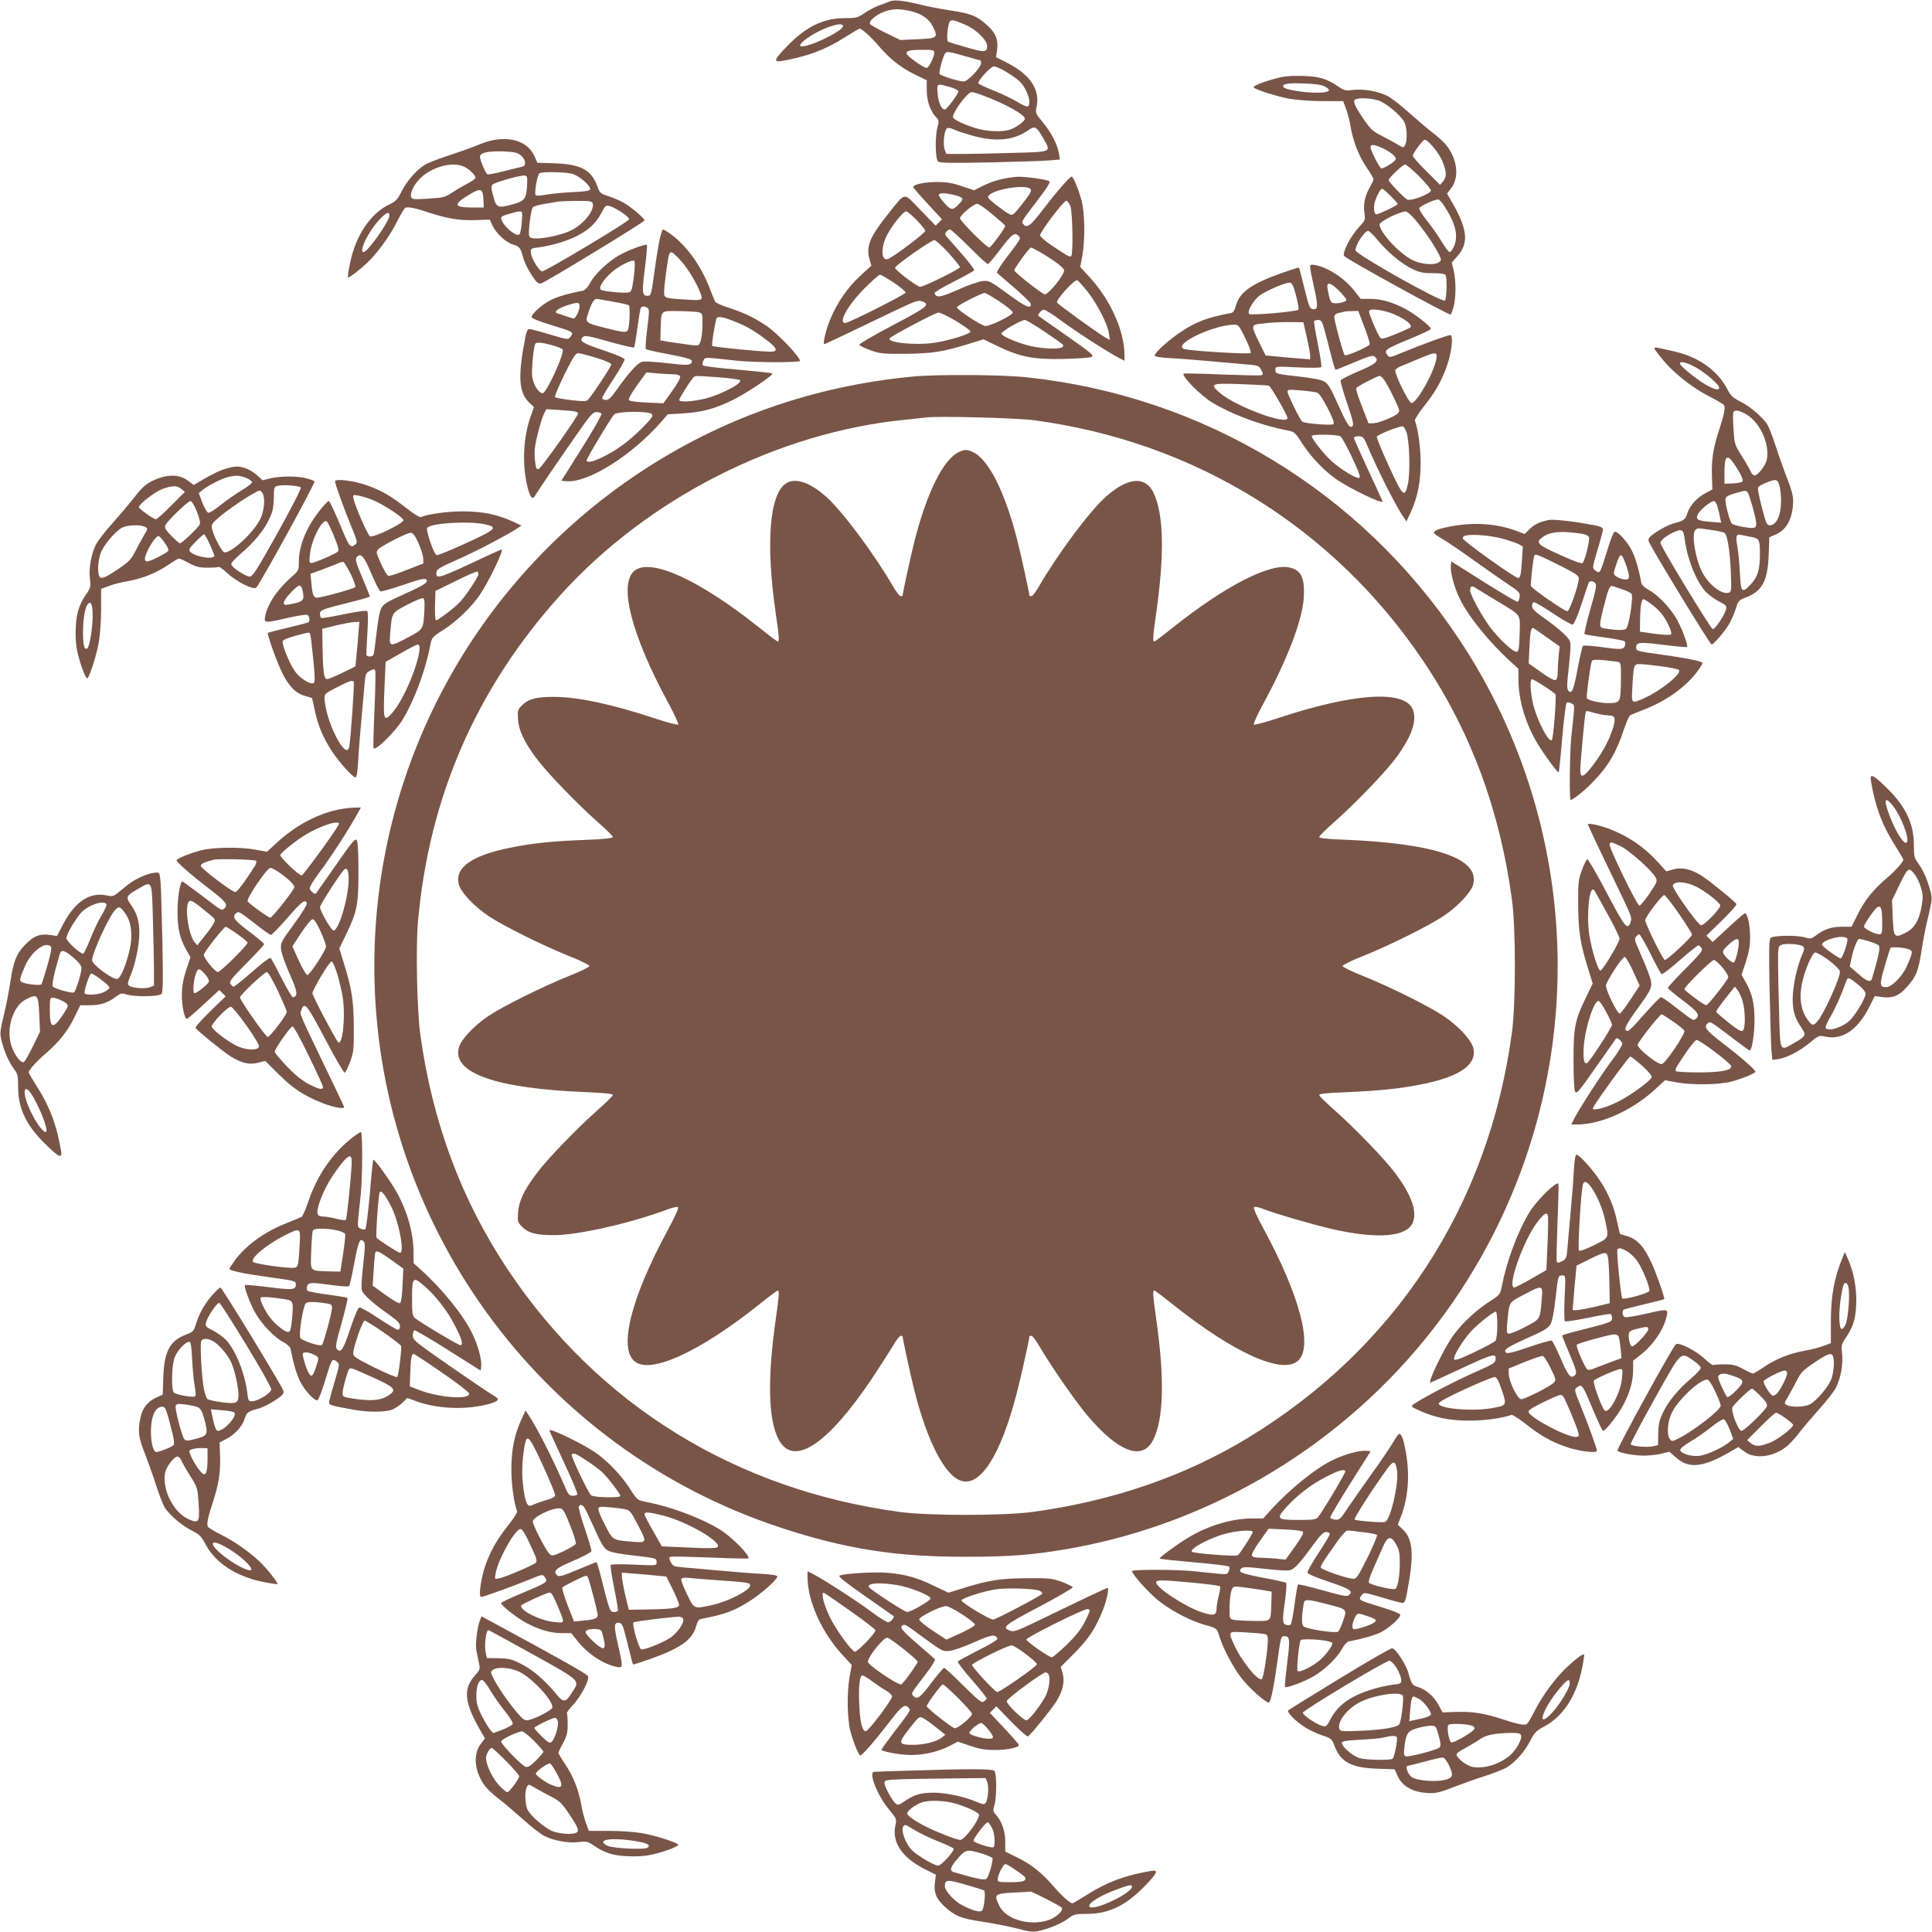 <?xml version="1.0" standalone="no"?>
<!DOCTYPE svg PUBLIC "-//W3C//DTD SVG 20010904//EN"
 "http://www.w3.org/TR/2001/REC-SVG-20010904/DTD/svg10.dtd">
<svg version="1.0" xmlns="http://www.w3.org/2000/svg"
 width="1280pt" height="1280pt" viewBox="0 0 1280 1280"
 preserveAspectRatio="xMidYMid meet">
<g transform="translate(0,1280) scale(0.1,-0.1)"
fill="#795548" stroke="none">
<path d="M5895 12791 c-11 -5 -42 -17 -68 -26 -26 -9 -71 -32 -99 -51 -46 -32
-56 -34 -129 -34 -144 0 -259 -56 -386 -188 -84 -86 -91 -106 -35 -96 165 28
285 72 415 154 52 33 98 60 102 60 15 0 71 -50 121 -108 79 -92 149 -148 242
-194 l82 -40 0 -66 c0 -72 24 -138 62 -179 19 -20 20 -27 10 -62 -18 -58 -16
-216 3 -231 12 -10 87 -11 338 -6 177 4 355 9 396 13 l73 6 -6 40 c-10 59 -52
141 -108 208 -49 59 -49 60 -40 104 23 110 -42 209 -188 285 l-81 41 7 49 c9
68 -9 112 -66 163 -69 62 -106 77 -244 98 -67 10 -159 28 -206 40 -100 25
-167 32 -195 20z m127 -62 c80 -17 132 -51 158 -104 37 -75 32 -79 -100 -85
l-115 -5 -97 47 c-53 26 -99 52 -103 58 -14 23 55 75 120 91 45 11 78 10 137
-2z m380 -96 c66 -29 138 -100 138 -136 0 -45 -15 -46 -136 -11 -62 18 -118
35 -123 38 -12 8 -2 116 12 134 11 14 28 10 109 -25z m-817 -3 c14 -22 -160
-115 -252 -135 -98 -20 50 92 172 131 49 16 72 17 80 4z m605 -180 c0 -27 -37
-100 -51 -100 -12 0 -51 24 -102 63 -55 43 -38 57 69 57 78 0 84 -1 84 -20z
m218 -26 c45 -13 84 -24 87 -24 3 0 5 -8 5 -18 0 -28 -88 -122 -115 -122 -31
0 -153 38 -160 50 -7 11 23 119 37 137 11 14 19 13 146 -23z m258 -100 c32
-19 72 -47 88 -62 50 -47 84 -149 56 -167 -6 -4 -38 10 -72 31 -34 21 -104 54
-157 75 -53 21 -97 42 -99 47 -5 17 81 112 103 112 12 0 48 -16 81 -36z m-374
-100 c32 -9 58 -22 58 -28 0 -16 -72 -114 -87 -120 -22 -9 -47 43 -51 105 -5
68 -6 67 80 43z m240 -64 c136 -52 258 -121 258 -146 0 -17 -56 -58 -99 -73
-53 -17 -152 -13 -227 10 -74 23 -139 53 -149 69 -14 22 93 170 123 170 10 0
52 -13 94 -30z m-78 -262 c150 -39 264 -27 358 39 45 31 55 26 99 -52 55 -95
63 -91 -203 -98 -128 -4 -279 -7 -336 -7 l-102 0 -11 28 c-12 31 -5 118 11
137 9 11 20 10 57 -6 26 -11 83 -29 127 -41z"/>
<path d="M8455 12281 c-94 -25 -158 -52 -148 -61 18 -17 159 -61 240 -75 47
-8 145 -15 219 -15 l133 0 19 -52 c11 -29 25 -84 31 -122 17 -96 54 -190 106
-267 25 -36 45 -71 45 -76 0 -6 -12 -32 -27 -58 -32 -58 -42 -109 -33 -169 6
-43 5 -47 -35 -89 -56 -60 -114 -171 -100 -193 12 -19 696 -395 706 -388 3 2
12 24 19 50 17 60 17 175 1 242 l-13 52 35 40 c83 91 71 186 -48 386 l-18 31
28 37 c52 68 42 182 -25 274 -15 22 -57 61 -92 88 -35 26 -106 87 -160 135
-53 48 -118 99 -145 113 -64 32 -160 49 -229 40 -48 -6 -59 -3 -92 19 -80 55
-130 71 -242 74 -79 2 -122 -2 -175 -16z m324 -55 c49 -26 26 -41 -62 -40 -81
0 -204 21 -213 36 -14 22 25 29 131 25 80 -2 119 -8 144 -21z m355 -92 c51
-18 148 -99 171 -145 17 -33 20 -122 4 -150 -10 -20 -11 -20 -57 8 -26 15 -74
41 -107 58 -52 26 -67 41 -117 115 -58 86 -68 114 -45 123 26 11 106 6 151 -9z
m425 -409 c26 -69 26 -96 2 -126 l-20 -24 -90 90 c-50 49 -91 96 -91 103 0 14
54 89 75 105 17 13 102 -88 124 -148z m-392 90 c54 -27 88 -58 79 -73 -12 -19
-85 -63 -96 -57 -14 9 -70 120 -70 140 0 22 29 19 87 -10z m235 -183 c43 -43
78 -85 78 -94 0 -22 -133 -73 -157 -60 -22 12 -123 117 -123 129 0 14 94 103
109 103 8 0 50 -35 93 -78z m-190 -129 c26 -26 48 -51 48 -55 0 -8 -125 -68
-141 -68 -16 0 -21 49 -9 87 14 42 37 83 47 83 4 0 29 -21 55 -47z m362 -76
c69 -108 88 -187 61 -255 -10 -23 -23 -42 -30 -42 -7 0 -31 31 -54 70 -23 38
-66 100 -96 137 -30 37 -54 75 -52 83 2 13 94 57 125 59 7 1 28 -23 46 -52z
m-194 -87 c60 -73 119 -159 150 -219 21 -43 21 -45 4 -58 -29 -21 -113 -16
-172 12 -86 40 -222 185 -222 238 0 19 130 84 172 86 10 1 40 -26 68 -59z
m-256 -127 c66 -81 160 -160 231 -194 50 -24 73 -29 137 -29 51 0 79 -4 85
-12 11 -19 8 -157 -4 -169 -17 -17 -593 307 -593 333 0 36 61 128 84 128 8 0
35 -26 60 -57z"/>
<path d="M3180 11845 c-46 -20 -140 -53 -207 -75 -68 -22 -140 -50 -160 -63
-56 -35 -118 -107 -153 -176 -25 -51 -38 -65 -76 -83 -127 -59 -227 -206 -264
-388 -11 -52 -17 -96 -15 -98 7 -7 110 75 154 123 65 71 131 165 173 250 22
44 46 83 52 87 16 11 67 0 166 -33 116 -38 198 -51 305 -47 l90 3 17 -38 c26
-54 90 -114 139 -128 43 -13 48 -21 68 -95 6 -22 29 -69 51 -103 34 -52 45
-62 64 -59 26 5 686 407 686 418 0 13 -85 86 -134 115 -26 15 -73 35 -104 45
-54 17 -58 20 -74 65 -39 108 -109 147 -281 153 l-117 4 -19 43 c-50 113 -199
146 -361 80z m268 -72 c15 -11 28 -32 30 -46 3 -22 -2 -27 -25 -33 -15 -3 -70
-17 -121 -30 -52 -13 -98 -22 -103 -19 -12 8 -49 94 -49 116 0 27 51 39 153
36 69 -3 93 -7 115 -24z m-381 -74 c34 -12 83 -58 83 -76 0 -7 -23 -24 -52
-39 -28 -14 -74 -41 -102 -60 -47 -31 -59 -34 -158 -40 -95 -6 -108 -5 -114
10 -8 21 12 70 44 107 70 84 213 131 299 98z m726 -51 c44 -13 117 -76 117
-100 0 -12 -22 -16 -117 -21 -65 -3 -144 -11 -177 -17 -32 -7 -62 -8 -67 -3
-11 11 11 135 25 145 18 12 175 9 219 -4z m-301 -72 c-4 -91 -16 -108 -92
-129 -102 -28 -112 -24 -132 53 -14 51 -15 67 -5 77 15 15 184 63 212 60 18
-2 20 -8 17 -61z m-289 -102 l2 -49 -77 0 c-125 1 -127 21 -13 89 71 43 86 36
88 -40z m723 -19 c18 -46 -64 -148 -152 -186 -54 -25 -164 -49 -221 -49 -31 0
-43 4 -47 18 -8 24 11 172 24 188 6 7 43 18 83 24 40 7 79 13 87 15 8 1 61 3
118 4 81 1 104 -2 108 -14z m192 -61 c29 -19 52 -40 50 -47 -6 -18 -559 -348
-577 -345 -21 4 -71 88 -74 123 -2 29 0 30 58 37 33 4 91 17 130 29 146 44
233 106 281 201 23 45 28 49 52 43 15 -3 51 -22 80 -41z m-661 -66 c-3 -39
-10 -75 -15 -80 -23 -23 -122 67 -122 109 0 7 19 17 43 23 23 6 47 13 52 15 6
2 19 4 29 4 17 1 18 -5 13 -71z m-877 44 c0 -38 -144 -242 -171 -242 -35 0 33
140 107 217 43 46 64 54 64 25z"/>
<path d="M6640 11614 c-36 -7 -92 -27 -126 -44 l-60 -31 -80 27 c-61 21 -99
28 -164 28 -79 1 -160 -16 -160 -33 0 -4 43 -54 96 -111 l95 -103 -21 -21 -21
-21 -100 103 c-117 121 -96 123 -213 -23 -122 -152 -149 -216 -126 -300 l13
-45 -73 -67 c-85 -78 -154 -178 -200 -290 -29 -70 -51 -163 -38 -163 5 0 194
90 470 223 128 61 152 70 175 61 60 -21 41 -36 -192 -159 -124 -65 -224 -123
-222 -129 2 -6 35 -22 73 -36 63 -23 82 -25 229 -24 175 1 254 13 421 65 l100
31 95 -46 c147 -71 239 -89 439 -84 91 2 173 8 183 14 16 9 -6 28 -165 139
-100 70 -185 130 -188 132 -8 7 17 38 34 41 9 2 59 -29 112 -69 95 -71 313
-212 387 -250 l37 -19 0 38 c0 160 -94 368 -235 520 l-58 63 14 77 c19 106 16
280 -5 362 -21 77 -55 160 -66 160 -13 0 -102 -103 -193 -222 -81 -106 -103
-122 -127 -93 -14 17 -17 13 94 158 68 90 87 120 77 127 -19 11 -151 30 -204
29 -23 0 -71 -7 -107 -15z m188 -67 c9 -10 -4 -33 -53 -95 -65 -82 -65 -82
-93 -68 -15 8 -53 36 -86 61 -52 42 -57 49 -43 62 43 43 248 73 275 40z m-510
-38 c64 -16 70 -24 41 -55 -46 -49 -56 -50 -100 -2 -21 24 -39 49 -39 55 0 16
37 16 98 2z m774 -76 c14 -42 19 -316 5 -329 -9 -9 -17 -5 -131 71 -41 28 -75
57 -75 66 -1 22 156 229 173 229 8 0 20 -17 28 -37z m-516 -54 c46 -38 84 -72
84 -75 0 -15 -95 -144 -106 -144 -18 0 -194 177 -194 194 0 20 91 96 114 96
10 0 56 -32 102 -71z m-503 -37 c31 -32 57 -64 57 -72 0 -13 -194 -160 -242
-184 -51 -25 -56 73 -9 161 35 65 106 153 125 153 6 0 37 -26 69 -58z m347
-177 c63 -63 119 -115 125 -115 5 1 43 46 84 100 74 99 96 115 121 85 14 -17
15 -15 -79 -138 -43 -56 -71 -101 -65 -105 5 -5 57 -50 117 -101 59 -51 107
-98 107 -106 0 -34 -36 -18 -152 67 -119 87 -125 90 -168 86 -25 -3 -99 -28
-165 -58 -117 -52 -142 -55 -153 -22 -2 6 55 40 127 76 71 36 132 70 135 75 3
5 -33 53 -81 108 -47 54 -93 106 -101 115 -12 14 -12 20 -2 33 7 8 18 15 24
15 6 0 63 -52 126 -115z m-137 -39 c42 -47 77 -90 77 -96 0 -12 -239 -130
-264 -130 -20 0 -166 111 -166 126 0 15 238 182 260 183 8 1 50 -37 93 -83z
m609 3 c95 -56 158 -104 158 -120 0 -32 -102 -159 -128 -159 -16 0 -202 146
-202 159 0 13 100 151 110 151 5 0 33 -14 62 -31z m-971 -201 c43 -29 78 -59
79 -66 0 -12 -377 -202 -400 -202 -49 0 16 116 126 228 50 50 97 92 104 92 7
0 48 -24 91 -52z m1284 -60 c66 -84 134 -217 142 -277 l6 -43 -25 13 c-53 30
-320 223 -325 235 -7 19 116 154 134 147 7 -3 38 -37 68 -75z m-583 -65 c49
-33 88 -65 88 -74 0 -17 -146 -89 -180 -89 -26 0 -190 108 -190 124 0 11 159
93 184 95 6 1 49 -25 98 -56z m-288 -130 c53 -32 96 -63 96 -70 0 -15 -140
-59 -240 -74 -126 -19 -323 2 -294 31 21 21 301 168 321 169 12 1 65 -25 117
-56z m586 -70 c63 -42 118 -81 122 -87 18 -27 -66 -34 -182 -15 -85 13 -225
69 -225 89 0 15 128 89 155 90 8 0 67 -34 130 -77z"/>
<path d="M4366 11193 c-9 -49 -23 -137 -31 -198 -20 -147 -22 -155 -44 -155
-37 0 -39 20 -19 178 11 85 17 156 14 159 -9 9 -133 -37 -192 -73 -74 -44
-156 -124 -186 -181 -13 -25 -32 -45 -43 -48 -92 -17 -168 -39 -214 -62 -59
-28 -135 -97 -128 -116 2 -7 55 -28 118 -47 166 -51 162 -49 136 -84 -13 -17
-19 -16 -134 18 -66 20 -127 36 -136 36 -11 0 -19 -16 -26 -52 -52 -266 -45
-371 29 -439 l28 -26 -23 -64 c-48 -135 -57 -313 -21 -462 17 -71 33 -91 50
-63 16 29 155 233 276 406 91 131 108 150 132 150 15 0 30 -5 33 -11 4 -5 -54
-108 -129 -227 l-137 -217 30 -3 c143 -15 437 169 636 398 l39 45 101 6 c131
9 209 30 330 89 92 45 272 166 262 176 -2 3 -105 14 -228 25 -123 10 -227 23
-232 28 -5 5 -4 18 3 31 13 25 -7 25 225 0 112 -12 415 -13 415 -1 0 27 -145
179 -220 231 -80 54 -154 90 -249 120 -47 15 -88 33 -93 41 -4 8 -21 50 -38
94 -55 141 -144 267 -242 343 -30 23 -60 42 -65 42 -6 0 -18 -39 -27 -87z
m131 -105 c47 -49 100 -131 132 -202 34 -79 35 -78 -81 -71 -149 9 -148 9
-148 53 1 50 26 238 35 251 10 18 19 13 62 -31z m-298 -125 c-13 -92 -16 -98
-39 -101 -34 -5 -163 8 -179 18 -18 11 14 65 70 115 48 43 139 89 152 76 5 -5
3 -51 -4 -108z m-137 -162 c54 -9 101 -20 105 -24 7 -8 6 -107 -3 -149 -7 -35
-16 -35 -149 -2 -141 36 -141 35 -115 108 21 63 36 86 54 86 6 -1 55 -9 108
-19z m-222 -32 c0 -24 -27 -79 -39 -79 -7 0 -54 15 -110 35 -25 9 8 34 73 54
67 21 76 19 76 -10z m450 -9 c13 -8 12 -25 -2 -137 -9 -70 -13 -131 -9 -136 4
-4 70 -19 147 -33 151 -29 174 -38 151 -62 -13 -12 -33 -12 -159 2 -98 11
-153 14 -170 7 -28 -10 -90 -81 -162 -183 -37 -52 -53 -68 -72 -68 -13 0 -24
6 -24 13 0 8 34 65 75 127 42 63 74 121 73 129 -2 9 -56 32 -143 61 -140 47
-163 62 -131 89 12 10 44 4 173 -33 87 -24 161 -42 164 -38 3 4 13 62 22 130
9 67 19 127 22 132 8 12 26 13 45 0z m340 -29 c24 -7 25 -10 24 -87 -1 -43 -7
-92 -13 -107 -11 -28 -12 -29 -69 -22 -31 4 -88 12 -127 18 l-70 12 2 75 c4
128 -4 120 121 119 59 -1 118 -4 132 -8z m245 -64 c80 -32 143 -71 223 -135
53 -43 55 -62 5 -62 -64 0 -378 31 -384 38 -6 6 13 126 27 180 5 20 44 14 129
-21z m-1221 -153 c34 -9 66 -22 73 -28 19 -17 -106 -291 -132 -291 -26 0 -61
55 -69 109 -6 41 9 199 20 218 8 12 42 10 108 -8z m297 -85 c62 -19 99 -36 99
-44 0 -13 -127 -205 -155 -234 -11 -11 -30 -11 -111 -2 -55 7 -102 15 -107 20
-4 4 24 71 62 149 58 116 74 142 92 142 11 0 65 -14 120 -31z m516 -109 c20 0
36 -6 39 -15 3 -8 -19 -49 -53 -96 l-58 -81 -108 5 c-60 2 -113 9 -119 15 -7
7 9 37 52 98 l63 87 75 -7 c41 -3 90 -6 109 -6z m297 -20 c71 -5 134 -14 139
-19 19 -19 -120 -93 -231 -122 -81 -20 -172 -25 -172 -9 0 11 63 111 89 143
16 20 7 19 175 7z m-956 -226 c12 -2 22 -8 22 -13 0 -18 -246 -366 -262 -369
-13 -3 -18 8 -23 51 -4 31 -4 75 0 99 10 64 43 186 60 219 l15 28 83 -5 c45
-3 92 -7 105 -10z m511 -18 c10 -12 -2 -29 -66 -93 -86 -87 -170 -148 -266
-194 -62 -29 -92 -36 -101 -21 -4 7 152 269 183 306 18 22 232 24 250 2z"/>
<path d="M8680 11029 c0 -11 12 -71 26 -134 28 -124 27 -148 -8 -143 -21 3
-26 17 -56 138 -18 74 -34 136 -36 137 -2 2 -53 -14 -115 -36 -203 -73 -279
-127 -303 -217 -9 -32 -18 -46 -33 -48 -157 -30 -223 -54 -329 -123 -75 -49
-176 -139 -176 -158 0 -8 33 -14 108 -18 59 -3 186 -13 282 -22 96 -9 203 -18
238 -21 56 -5 64 -8 78 -35 12 -25 13 -30 1 -35 -8 -3 -126 0 -263 5 -136 6
-250 8 -252 6 -16 -16 113 -146 191 -193 127 -77 323 -150 488 -182 56 -11 57
-11 107 -89 59 -91 150 -185 231 -240 90 -61 301 -162 301 -144 0 3 -43 97
-95 208 -52 112 -95 208 -95 214 0 6 14 11 31 11 26 0 33 -6 51 -47 83 -195
196 -416 250 -494 l16 -24 26 56 c47 100 68 203 68 329 1 99 -17 229 -38 284
-2 6 24 48 59 93 78 98 116 165 151 263 34 92 47 210 24 210 -17 0 -182 -60
-313 -114 -84 -35 -90 -37 -102 -20 -26 35 -19 40 160 114 70 29 127 56 127
61 0 16 -107 100 -170 133 -86 45 -160 66 -235 66 l-60 0 -40 51 c-69 87 -174
156 -262 173 -28 5 -33 3 -33 -15z m-93 -189 c12 -46 19 -88 15 -92 -14 -13
-315 -39 -326 -28 -16 16 30 94 73 125 51 34 171 85 196 82 16 -2 24 -18 42
-87z m285 33 c26 -26 48 -53 48 -60 0 -13 -56 -27 -86 -21 -18 3 -25 20 -38
91 -10 53 16 50 76 -10z m382 -163 c68 -32 105 -65 90 -79 -5 -5 -49 -25 -99
-45 -71 -29 -92 -34 -100 -24 -16 18 -75 155 -75 175 0 25 108 10 184 -27z
m-215 -76 c23 -58 38 -110 35 -116 -11 -18 -156 -80 -165 -71 -10 10 -69 226
-69 253 0 13 9 22 28 26 15 3 32 7 37 9 6 2 29 4 52 4 l42 1 40 -106z m-261
-31 c12 -43 31 -117 43 -165 12 -49 24 -88 28 -88 4 0 60 23 125 50 94 40 122
48 133 38 34 -28 10 -49 -107 -98 -63 -27 -116 -54 -118 -60 -3 -7 17 -75 43
-152 36 -104 45 -142 36 -151 -18 -18 -35 7 -98 147 -46 104 -64 134 -89 148
-20 12 -77 23 -165 33 -159 18 -159 18 -159 46 0 22 0 22 149 15 90 -4 152 -3
155 2 3 6 -7 74 -23 153 -16 79 -27 147 -25 151 3 5 16 8 28 8 21 0 26 -9 44
-77z m-121 -33 c12 -52 22 -108 23 -123 l0 -28 -82 7 c-46 3 -112 9 -148 13
l-65 6 -42 85 c-54 110 -54 117 0 124 65 9 135 13 217 12 l75 -1 22 -95z
m-407 -10 c28 -57 41 -93 35 -99 -9 -9 -369 12 -432 25 -103 21 172 159 322
163 29 1 34 -4 75 -89z m1267 -134 c-14 -90 -130 -296 -165 -296 -20 0 -118
202 -107 220 4 6 17 15 28 20 12 5 65 27 117 49 121 51 134 52 127 7z m-354
-133 c25 -29 107 -192 107 -214 0 -15 -16 -28 -67 -51 -38 -17 -83 -31 -102
-32 l-34 -1 -43 110 c-24 61 -42 116 -39 123 4 11 137 80 156 82 3 0 13 -8 22
-17z m-756 -48 c12 -4 123 -196 123 -214 0 -52 -347 77 -449 167 -69 60 -58
64 142 57 95 -4 177 -8 184 -10z m313 -44 c19 -5 36 -29 75 -103 35 -69 47
-100 39 -108 -10 -10 -185 3 -206 16 -13 8 -98 181 -98 199 0 14 11 15 82 9
46 -4 94 -10 108 -13z m599 -267 c19 -55 25 -265 9 -339 -21 -98 -33 -87 -126
116 -46 100 -82 188 -80 196 3 13 151 72 173 68 6 -1 16 -19 24 -41z m-437
-26 c9 -7 44 -71 77 -141 46 -99 57 -129 46 -133 -18 -7 -116 52 -180 108 -48
42 -135 151 -135 169 0 14 174 11 192 -3z"/>
<path d="M10960 10492 c0 -4 25 -38 56 -75 72 -88 196 -186 309 -244 50 -25
93 -51 97 -57 11 -15 0 -67 -33 -166 -38 -116 -51 -198 -47 -304 l3 -89 -45
-24 c-57 -29 -107 -85 -122 -136 -12 -40 -21 -46 -94 -66 -22 -6 -69 -29 -103
-51 -52 -34 -62 -45 -59 -64 5 -26 407 -686 418 -686 13 0 86 85 115 134 15
26 35 72 45 103 16 52 20 57 65 74 109 41 147 110 153 282 l4 117 43 19 c75
33 114 110 115 224 0 34 -12 79 -39 145 -21 54 -55 149 -75 212 -20 63 -46
128 -56 146 -32 50 -113 120 -179 153 -52 27 -65 39 -87 83 -41 80 -116 153
-205 197 -67 34 -109 46 -256 77 -13 2 -23 1 -23 -4z m280 -129 c68 -40 150
-112 150 -131 0 -21 -35 -13 -95 23 -65 40 -165 121 -165 136 0 20 49 7 110
-28z m319 -302 c97 -50 167 -196 147 -305 -8 -39 -59 -106 -82 -106 -8 0 -20
12 -26 28 -7 15 -33 61 -59 102 -46 73 -48 78 -54 176 -4 56 -4 107 -1 113 10
16 32 14 75 -8z m-71 -333 c45 -66 65 -109 55 -119 -5 -5 -34 -10 -64 -12
l-54 -2 0 70 c0 115 16 131 63 63z m301 -145 c6 -21 11 -65 11 -99 0 -98 -30
-164 -75 -164 -20 0 -25 13 -53 122 -20 77 -29 125 -23 131 16 16 85 45 108
46 17 1 24 -7 32 -36z m-210 -46 c6 -8 23 -60 38 -116 32 -125 30 -128 -62
-113 -37 6 -73 16 -80 22 -15 13 -48 140 -43 167 2 12 21 23 63 35 75 21 71
20 84 5z m-200 -95 c6 -21 14 -53 17 -72 l7 -33 -73 6 c-86 7 -99 16 -79 53
15 30 84 84 105 84 7 0 18 -17 23 -38z m-42 -153 c43 -6 83 -15 89 -20 19 -16
35 -118 41 -256 5 -117 4 -133 -11 -139 -46 -18 -138 53 -181 140 -44 90 -69
248 -43 274 15 15 9 14 105 1z m-175 -64 c17 -132 80 -286 143 -350 20 -19 58
-47 86 -61 46 -23 50 -28 44 -52 -9 -39 -74 -134 -88 -130 -15 5 -345 548
-346 570 -1 18 39 50 91 73 53 23 62 17 70 -50z m433 19 c61 -10 65 -17 65
-112 0 -106 -15 -155 -61 -204 -59 -62 -65 -55 -72 80 -3 64 -11 143 -17 175
-12 65 -7 81 24 73 11 -2 39 -8 61 -12z"/>
<path d="M6045 10305 c-660 -63 -1273 -279 -1815 -641 -1095 -730 -1750 -1952
-1750 -3264 0 -1689 1087 -3193 2689 -3720 430 -142 765 -195 1231 -194 297 0
445 12 690 55 946 168 1812 692 2405 1454 535 688 825 1534 825 2405 0 773
-229 1530 -656 2169 -651 977 -1690 1606 -2859 1731 -168 18 -591 21 -760 5z
m804 -289 c1068 -142 1987 -711 2583 -1599 313 -466 505 -985 585 -1577 26
-192 26 -687 0 -880 -153 -1143 -770 -2091 -1749 -2686 -418 -254 -897 -419
-1428 -491 -193 -26 -687 -26 -880 0 -1085 147 -1994 707 -2592 1600 -310 463
-504 983 -584 1567 -21 158 -30 571 -15 740 72 829 388 1552 946 2170 578 639
1436 1075 2280 1159 61 6 124 13 140 15 78 11 597 -3 714 -18z"/>
<path d="M6355 9806 c-103 -45 -214 -267 -296 -590 -25 -98 -79 -347 -79 -362
0 -2 -6 -4 -13 -4 -7 0 -30 30 -52 68 -127 218 -339 502 -446 595 -106 93
-202 124 -262 84 -110 -72 -135 -399 -66 -872 21 -142 23 -175 12 -175 -5 0
-62 43 -128 96 -396 315 -716 460 -822 372 -106 -88 -20 -424 223 -872 41 -76
72 -142 67 -146 -4 -5 -75 14 -156 41 -277 92 -506 141 -662 142 -120 1 -173
-13 -216 -55 -29 -30 -31 -35 -27 -93 5 -75 38 -146 120 -257 70 -95 273 -305
410 -426 54 -47 98 -91 98 -97 0 -8 -49 -14 -169 -19 -226 -8 -361 -22 -509
-52 -257 -51 -372 -133 -342 -244 14 -53 101 -145 198 -210 98 -65 357 -194
532 -264 74 -29 135 -59 135 -66 0 -7 -61 -37 -135 -66 -175 -70 -434 -199
-532 -264 -97 -65 -184 -157 -198 -210 -46 -170 249 -273 851 -296 120 -5 169
-11 169 -19 0 -6 -44 -50 -98 -97 -140 -124 -339 -330 -409 -425 -84 -112
-116 -183 -121 -258 -4 -58 -2 -63 27 -93 43 -43 97 -56 221 -55 158 2 504 81
736 168 40 15 71 22 76 17 6 -6 -22 -67 -66 -148 -244 -449 -329 -784 -222
-873 104 -87 426 59 821 373 66 53 123 96 128 96 11 0 9 -33 -12 -180 -57
-397 -52 -669 15 -802 97 -192 322 -46 623 402 53 80 114 175 136 212 22 38
45 68 52 68 7 0 13 -2 13 -4 0 -15 54 -264 79 -362 84 -334 201 -559 307 -594
128 -43 262 165 369 575 27 102 85 362 85 381 0 2 6 4 13 4 7 0 30 -30 52 -67
73 -126 233 -358 315 -456 207 -247 368 -309 440 -167 70 138 77 408 19 810
-21 147 -23 180 -11 180 4 0 61 -43 127 -96 403 -320 722 -463 825 -369 101
91 12 430 -226 869 -46 84 -72 142 -66 148 5 5 30 1 62 -12 82 -32 333 -105
461 -134 297 -67 490 -51 529 44 30 73 -7 180 -113 323 -70 95 -269 301 -409
425 -54 47 -98 91 -98 97 0 8 48 14 163 18 228 10 373 24 515 53 257 51 372
133 342 244 -14 53 -101 145 -198 210 -98 65 -357 194 -532 264 -74 29 -135
59 -135 66 0 7 61 37 135 66 175 70 434 199 532 264 97 65 184 157 198 210 46
171 -247 272 -857 297 -115 4 -163 10 -163 18 0 6 44 50 98 97 137 121 340
331 410 426 105 141 142 249 112 322 -54 131 -391 109 -897 -59 -82 -27 -152
-46 -156 -41 -5 4 26 70 67 146 157 290 255 547 264 695 7 132 -17 182 -95
199 -130 30 -424 -121 -768 -394 -66 -53 -123 -96 -127 -96 -12 0 -10 33 11
180 58 402 51 672 -19 810 -55 107 -167 97 -309 -27 -108 -94 -316 -373 -446
-595 -21 -38 -45 -68 -52 -68 -7 0 -13 2 -13 4 0 15 -54 264 -79 362 -82 326
-194 546 -298 590 -39 17 -50 17 -88 0z"/>
<path d="M1500 9696 c-41 -11 -99 -39 -186 -91 l-31 -18 -37 28 c-51 39 -121
44 -199 15 -70 -26 -103 -53 -164 -134 -26 -33 -86 -104 -134 -158 -48 -53
-99 -118 -113 -145 -32 -64 -49 -160 -40 -229 6 -48 3 -59 -19 -92 -53 -76
-71 -131 -75 -232 -3 -63 1 -117 11 -161 21 -89 57 -183 67 -172 17 18 61 159
75 240 8 47 15 145 15 219 l0 133 53 19 c28 11 83 25 121 31 96 17 190 54 267
106 36 25 70 45 76 45 5 0 35 -14 66 -31 47 -25 68 -30 122 -30 36 0 69 2 73
5 5 3 29 -14 54 -38 61 -57 172 -115 195 -100 18 11 394 695 387 705 -2 3 -24
12 -50 19 -60 17 -175 17 -242 1 l-52 -13 -39 35 c-38 34 -94 58 -136 56 -11
0 -40 -6 -65 -13z m130 -62 c22 -9 40 -22 40 -29 0 -7 -31 -31 -70 -54 -38
-23 -100 -66 -137 -96 -37 -30 -75 -54 -83 -52 -8 1 -25 31 -39 66 l-24 64 28
23 c37 29 127 75 168 84 51 12 74 11 117 -6z m363 -64 c5 -4 -64 -139 -153
-299 -138 -247 -166 -291 -185 -291 -28 0 -119 60 -123 81 -1 9 24 37 60 68
88 74 155 155 190 229 25 51 30 77 32 140 1 77 1 77 31 84 35 8 136 0 148 -12z
m-792 -9 l24 -20 -90 -90 c-49 -50 -95 -91 -102 -91 -16 0 -113 69 -113 80 0
19 105 101 153 119 66 25 99 26 128 2z m539 -30 c18 -34 11 -113 -14 -166 -40
-87 -186 -225 -238 -225 -16 0 -75 111 -84 159 -5 22 1 33 33 62 72 65 258
188 285 189 4 0 12 -9 18 -19z m-436 -120 c20 -52 25 -75 18 -88 -13 -23 -118
-123 -129 -123 -5 0 -30 22 -57 49 -36 36 -46 54 -42 68 8 26 150 163 168 163
9 0 26 -28 42 -69z m-343 -102 c20 -10 20 -11 -8 -57 -15 -26 -41 -74 -58
-107 -26 -52 -41 -67 -115 -117 -89 -60 -114 -69 -124 -42 -11 29 -6 100 10
147 17 50 90 139 139 169 34 20 124 25 156 7z m429 -115 c16 -37 30 -71 30
-75 0 -30 -132 -8 -161 27 -10 12 -4 23 36 64 27 28 53 50 57 50 4 0 21 -30
38 -66z m-298 9 c17 -23 27 -46 23 -52 -9 -15 -120 -71 -140 -71 -8 0 -15 7
-15 15 0 42 71 160 92 153 6 -2 24 -22 40 -45z m-478 -486 c-1 -82 -21 -204
-36 -213 -19 -12 -28 21 -28 106 0 89 13 165 32 188 21 24 33 -6 32 -81z"/>
<path d="M2220 9611 c0 -18 52 -163 105 -293 43 -105 45 -113 29 -125 -35 -26
-37 -23 -109 150 -32 75 -61 137 -66 137 -16 0 -100 -107 -133 -170 -45 -85
-66 -160 -66 -232 0 -54 -2 -59 -37 -90 -106 -92 -172 -190 -187 -275 -7 -41
-3 -42 149 -7 63 14 122 24 130 20 16 -6 21 -41 7 -50 -4 -2 -65 -18 -136 -35
-70 -16 -130 -32 -132 -34 -3 -2 13 -54 35 -116 72 -201 125 -277 213 -302 24
-7 44 -13 45 -14 1 0 9 -36 18 -80 21 -99 54 -180 112 -269 49 -75 139 -176
158 -176 8 0 14 33 18 108 3 59 13 186 22 282 9 96 18 203 21 238 5 56 8 64
35 78 25 12 30 13 35 1 3 -8 1 -126 -5 -263 -6 -136 -9 -250 -6 -252 16 -16
145 112 193 191 77 127 150 323 182 488 11 56 11 57 89 107 91 59 185 150 240
231 61 90 162 301 144 301 -3 0 -97 -43 -210 -96 -208 -97 -228 -102 -221 -53
2 18 26 32 133 79 118 51 347 171 406 212 l24 16 -56 26 c-100 47 -203 68
-329 68 -99 1 -229 -17 -284 -38 -6 -2 -49 24 -94 60 -100 79 -164 116 -262
151 -85 30 -210 46 -210 26z m248 -123 c68 -28 197 -111 205 -133 8 -19 -201
-121 -222 -108 -15 9 -99 200 -108 246 -6 30 -6 30 29 24 20 -3 63 -16 96 -29z
m-256 -238 c30 -75 36 -96 26 -105 -18 -16 -155 -75 -175 -75 -14 0 -15 9 -9
61 9 91 78 227 109 216 6 -2 28 -46 49 -97z m998 77 c93 -20 80 -33 -121 -125
-100 -46 -188 -82 -196 -80 -18 4 -75 170 -62 182 29 31 270 45 379 23z m-438
-124 c17 -38 31 -83 32 -102 l1 -34 -110 -43 c-60 -24 -116 -42 -123 -39 -7 3
-29 39 -48 81 -32 71 -33 78 -19 94 22 24 191 110 216 110 15 0 28 -17 51 -67z
m-312 -203 c27 -63 54 -116 60 -118 7 -3 75 17 152 43 104 36 142 45 151 36
18 -18 -7 -35 -147 -98 -104 -46 -134 -64 -148 -89 -12 -20 -23 -77 -33 -165
-9 -74 -17 -140 -20 -146 -5 -15 -42 -17 -47 -3 -1 5 1 71 6 146 5 83 5 139
-1 145 -6 6 -64 -2 -153 -20 -79 -17 -147 -28 -152 -25 -4 3 -8 16 -8 28 0 25
11 29 243 87 48 12 87 24 87 28 0 4 -23 60 -50 125 -40 94 -48 122 -38 133 28
34 49 10 98 -107z m-136 -4 c21 -43 34 -82 30 -86 -11 -11 -226 -70 -253 -70
-23 0 -31 18 -38 96 l-6 62 84 31 c46 17 93 36 104 41 11 5 25 8 30 7 6 -2 27
-38 49 -81z m846 0 c0 -17 -84 -144 -123 -185 -36 -38 -145 -121 -158 -121 -6
0 -8 42 -7 98 l3 97 135 66 c74 37 138 65 143 62 4 -2 7 -10 7 -17z m-1165
-110 c13 -66 7 -72 -87 -90 -33 -6 -38 -4 -38 11 0 22 84 113 104 113 9 0 18
-13 21 -34z m807 -122 c-7 -134 -6 -133 -107 -186 -127 -67 -128 -67 -119 34
11 131 9 127 109 180 50 26 97 46 105 45 12 -2 14 -16 12 -73z m-438 -166 c-3
-46 -9 -112 -13 -148 l-6 -65 -85 -42 c-47 -23 -93 -42 -102 -42 -22 -1 -28
43 -31 209 l-2 124 90 22 c50 12 105 22 123 23 l33 1 -7 -82z m-319 0 c3 -7
12 -80 20 -162 11 -105 12 -153 5 -160 -18 -18 -96 31 -129 81 -38 56 -85 177
-78 196 3 8 40 23 84 35 97 25 93 25 98 10z m725 -89 c0 -93 -105 -346 -179
-429 -59 -67 -63 -56 -54 156 l8 179 100 57 c55 32 106 58 113 58 6 0 12 -9
12 -21z m-436 -227 c5 -8 -21 -387 -30 -429 -21 -103 -163 181 -164 327 0 22
12 31 83 67 85 43 102 49 111 35z"/>
<path d="M10255 9354 c-62 -15 -92 -30 -121 -60 l-33 -32 -53 20 c-126 48
-272 59 -423 33 -89 -16 -125 -29 -125 -45 0 -5 25 -23 55 -40 31 -18 122 -79
202 -137 81 -58 184 -130 230 -161 77 -51 84 -58 81 -86 -2 -16 -8 -31 -13
-33 -6 -2 -107 58 -225 132 l-215 136 -3 -30 c-4 -42 22 -141 59 -217 54 -115
201 -295 342 -422 l47 -43 0 -70 c0 -136 47 -295 128 -428 47 -77 133 -194
139 -188 2 3 13 105 23 228 11 122 24 227 29 232 5 5 18 4 31 -3 25 -13 25 7
0 -225 -10 -97 -14 -415 -4 -415 15 0 96 65 150 122 100 103 154 196 203 346
16 48 35 90 42 94 8 4 50 21 94 38 141 55 267 144 343 242 23 30 42 60 42 65
0 12 -111 34 -285 58 -147 20 -155 22 -155 44 0 37 20 39 178 19 85 -11 156
-17 159 -14 9 9 -37 133 -73 192 -44 74 -124 156 -181 186 -25 13 -45 32 -48
43 -17 92 -39 168 -62 214 -28 59 -97 135 -116 128 -7 -2 -28 -55 -47 -118
-51 -166 -49 -162 -84 -136 -17 13 -16 19 18 134 20 66 36 127 36 136 0 11
-16 19 -52 26 -144 28 -278 43 -313 35z m228 -91 c21 -3 41 -13 44 -21 8 -19
-27 -159 -42 -172 -7 -6 -60 13 -150 54 -151 68 -164 81 -114 118 49 36 126
43 262 21z m-524 -33 c40 -11 86 -27 102 -35 l28 -15 -5 -83 c-7 -105 -11
-127 -27 -126 -22 1 -362 244 -365 261 -2 11 6 18 25 21 50 9 167 -2 242 -23z
m380 -179 c97 -49 121 -65 121 -82 0 -42 -61 -219 -76 -219 -18 0 -235 150
-241 167 -5 13 15 191 23 204 6 11 29 2 173 -70z m424 32 c30 -77 37 -114 21
-120 -18 -7 -54 2 -78 20 -18 13 -18 15 -1 68 28 85 35 89 58 32z m-193 -148
c9 -11 3 -46 -34 -172 -24 -87 -42 -161 -38 -164 4 -3 63 -13 131 -22 69 -9
129 -21 134 -26 5 -5 6 -18 2 -30 -8 -26 -30 -26 -170 -6 -55 7 -104 10 -108
6 -4 -4 -19 -70 -34 -147 -27 -146 -40 -177 -62 -150 -11 13 -10 43 3 159 11
97 14 152 7 169 -10 28 -81 90 -183 162 -52 37 -68 53 -68 72 0 14 6 24 14 24
8 0 65 -34 127 -75 62 -42 119 -74 128 -73 9 2 31 52 58 133 23 72 45 136 48
143 6 16 30 15 45 -3z m-655 -115 c170 -103 156 -83 153 -219 -3 -97 -6 -116
-19 -119 -21 -4 -105 72 -170 154 -54 69 -139 222 -139 253 0 27 11 33 34 17
12 -7 75 -46 141 -86z m832 76 c28 -9 56 -23 62 -30 14 -17 -16 -211 -35 -231
-13 -12 -58 -12 -141 1 -41 6 -41 13 -7 147 28 113 40 141 57 134 7 -2 35 -12
64 -21z m189 -95 c22 -15 53 -43 68 -62 38 -44 78 -131 67 -142 -6 -6 -51 -3
-108 4 l-98 14 1 81 c1 86 9 134 23 134 4 0 26 -13 47 -29z m-689 -223 l86
-61 -7 -66 c-3 -36 -6 -85 -6 -109 0 -28 -5 -45 -15 -48 -8 -3 -49 19 -96 53
l-81 58 5 106 c4 99 10 129 24 129 2 0 43 -28 90 -62z m476 -164 c15 -5 17
-19 16 -112 -1 -150 -4 -156 -63 -160 -61 -4 -156 16 -163 33 -4 13 22 212 33
244 3 10 21 12 82 7 42 -4 85 -10 95 -12z m286 -29 c57 -7 108 -18 114 -24 23
-23 -121 -139 -237 -190 -79 -34 -78 -35 -71 82 9 148 9 147 53 147 20 0 84
-7 141 -15z m-780 -130 c39 -25 73 -50 76 -55 8 -14 -13 -292 -24 -303 -19
-19 -93 120 -122 231 -20 80 -25 172 -9 172 5 0 41 -20 79 -45z m341 -180 c30
-8 70 -15 88 -15 45 0 50 -20 22 -103 -27 -78 -73 -159 -138 -242 -52 -66 -72
-71 -72 -17 0 48 29 363 35 380 5 15 -1 15 65 -3z"/>
<path d="M12396 7623 c28 -166 72 -286 154 -416 33 -52 60 -98 60 -102 0 -15
-50 -71 -108 -121 -91 -78 -148 -148 -194 -241 l-41 -83 -64 0 c-69 0 -118
-16 -171 -57 -31 -23 -37 -25 -72 -14 -57 17 -215 14 -230 -4 -10 -12 -11 -88
-6 -343 4 -180 9 -358 12 -396 l6 -68 37 5 c56 7 145 53 212 109 59 49 60 49
104 40 110 -23 209 42 285 188 l41 81 49 -7 c68 -9 112 9 163 66 62 69 77 106
98 244 10 67 28 159 40 206 32 132 32 137 14 203 -20 70 -46 127 -81 174 -21
27 -24 43 -24 113 0 146 -55 260 -188 388 -86 83 -106 90 -96 35z m139 -154
c58 -70 120 -228 97 -251 -15 -15 -63 56 -100 145 -53 129 -52 171 3 106z
m149 -460 c14 -17 33 -56 42 -87 15 -49 15 -67 5 -127 -16 -93 -49 -147 -106
-175 -75 -37 -79 -32 -85 100 l-5 115 43 90 c64 131 66 132 106 84z m-214
-315 c0 -78 -1 -84 -20 -84 -27 0 -100 37 -100 51 0 12 24 51 63 102 43 55 57
38 57 -69z m-230 -117 c0 -30 -34 -127 -45 -127 -13 0 -118 76 -123 89 -5 14
28 34 75 46 50 13 93 9 93 -8z m141 -13 c30 -9 60 -21 66 -28 12 -11 1 -65
-44 -218 -9 -30 -36 -20 -93 31 l-55 48 12 55 c13 65 39 128 51 128 4 0 33 -7
63 -16z m-436 -34 c11 -10 11 -19 -6 -57 -35 -82 -61 -205 -62 -288 0 -86 14
-131 60 -197 31 -45 26 -55 -52 -99 -95 -55 -91 -63 -98 204 -4 127 -7 278 -7
335 0 97 1 103 23 112 27 12 124 5 142 -10z m708 -22 c21 -11 18 -23 -20 -110
-29 -66 -100 -138 -136 -138 -45 0 -46 15 -11 136 18 62 35 118 39 123 6 11
101 3 128 -11z m-583 -39 c61 -37 120 -90 120 -107 0 -46 -110 -287 -151 -331
-26 -28 -34 -27 -62 12 -55 73 -62 178 -22 304 25 78 58 143 72 143 5 0 24
-10 43 -21z m239 -191 c32 -26 51 -49 51 -63 0 -25 -60 -127 -98 -169 -47 -50
-149 -84 -167 -56 -3 5 12 40 34 77 33 57 70 140 104 236 9 25 18 22 76 -25z"/>
<path d="M2235 7435 c-139 -30 -284 -109 -403 -220 l-63 -58 -77 14 c-106 19
-280 16 -362 -5 -77 -21 -160 -55 -160 -66 0 -13 103 -102 222 -193 106 -81
122 -103 93 -127 -17 -14 -13 -17 -155 92 -64 48 -119 88 -122 88 -15 0 -33
-113 -32 -205 0 -108 16 -175 61 -253 l25 -44 -29 -86 c-21 -67 -28 -106 -28
-167 0 -76 18 -155 34 -155 4 0 54 43 111 96 l103 95 21 -21 21 -21 -103 -100
c-56 -55 -100 -104 -96 -110 11 -18 178 -153 229 -186 75 -47 126 -59 184 -44
l48 12 89 -88 c97 -96 162 -139 287 -190 71 -28 147 -43 147 -28 0 3 -34 76
-76 162 -232 483 -219 451 -208 480 21 60 36 41 159 -192 65 -124 123 -224
129 -222 6 2 22 35 36 73 23 63 25 82 24 229 -1 175 -13 254 -65 421 l-31 100
46 95 c72 150 81 194 81 414 0 119 -4 197 -11 208 -9 16 -28 -5 -139 -165 -70
-100 -130 -185 -132 -188 -7 -8 -38 17 -41 34 -2 9 28 58 67 110 70 93 179
260 240 369 l32 57 -48 -1 c-26 0 -75 -7 -108 -14z m5 -105 c-26 -49 -232
-330 -241 -330 -20 0 -147 122 -142 136 7 18 115 104 176 139 69 40 157 74
190 75 25 0 27 -2 17 -20z m-544 -233 c5 -5 2 -19 -6 -32 -69 -109 -118 -174
-131 -175 -22 0 -229 157 -229 174 0 13 26 25 85 40 32 8 273 2 281 -7z m155
-78 c63 -45 99 -80 99 -97 0 -16 -146 -202 -159 -202 -13 0 -151 100 -151 110
0 30 130 220 151 220 9 0 36 -14 60 -31z m459 -44 c0 -119 -65 -340 -100 -340
-15 0 -89 128 -90 155 0 16 145 240 164 252 17 11 26 -13 26 -67z m-928 -228
c46 -37 47 -39 33 -65 -7 -15 -35 -54 -61 -86 l-47 -59 -18 22 c-42 51 -67
239 -37 269 12 12 32 0 130 -81z m651 69 c3 -8 -33 -68 -85 -138 -87 -119 -90
-125 -86 -168 3 -25 28 -99 58 -165 52 -117 55 -142 22 -153 -6 -2 -40 55 -76
127 -36 71 -69 132 -74 135 -6 3 -61 -39 -123 -94 -63 -55 -118 -99 -123 -97
-5 2 -14 11 -20 20 -9 14 9 36 107 135 64 64 117 122 117 127 -1 6 -46 43
-100 84 -99 74 -115 96 -85 121 17 14 16 14 129 -73 49 -39 94 -70 101 -71 6
0 55 50 109 112 94 109 118 127 129 98z m91 -187 c20 -44 36 -89 36 -99 0 -26
-108 -190 -124 -190 -7 0 -32 43 -56 95 l-43 95 59 90 c34 51 66 90 75 90 11
0 29 -28 53 -81z m-553 -16 c38 -27 69 -53 69 -59 0 -16 -180 -194 -196 -194
-18 0 -94 91 -94 114 0 16 133 186 146 186 3 0 37 -21 75 -47z m663 -265 c14
-46 31 -117 37 -158 19 -126 -2 -324 -31 -294 -18 19 -170 306 -170 323 0 24
112 211 127 211 7 0 23 -36 37 -82z m-875 -3 c17 -19 28 -41 25 -49 -7 -18
-79 -76 -95 -76 -14 0 -7 88 10 133 14 35 23 34 60 -8z m482 -110 c32 -69 59
-131 59 -139 0 -20 -111 -166 -126 -166 -14 0 -184 243 -184 262 0 16 161 167
178 168 8 0 40 -56 73 -125z m-208 -230 c53 -75 87 -131 83 -140 -10 -28 -92
-23 -156 10 -55 28 -149 100 -157 122 -7 17 103 133 127 133 8 0 55 -57 103
-125z m413 -201 c52 -107 94 -199 94 -204 0 -23 -25 -18 -90 15 -49 26 -93 61
-150 121 -44 46 -80 89 -80 95 0 20 104 168 118 169 8 0 55 -86 108 -196z"/>
<path d="M10520 7338 c0 -5 92 -199 228 -481 57 -118 65 -141 56 -164 -21 -60
-36 -41 -159 192 -65 124 -123 224 -129 222 -6 -2 -22 -34 -36 -73 -23 -63
-25 -82 -24 -229 1 -175 13 -254 65 -421 l31 -100 -46 -95 c-72 -150 -81 -194
-81 -414 0 -119 4 -197 11 -208 9 -16 28 5 139 165 70 100 130 185 132 188 7
8 38 -17 41 -34 2 -9 -29 -59 -69 -112 -71 -95 -212 -313 -250 -386 l-19 -38
38 0 c160 0 368 94 520 235 l63 58 77 -14 c106 -19 280 -16 362 5 77 21 160
55 160 66 0 13 -103 102 -222 193 -106 81 -122 103 -94 127 18 14 15 16 157
-92 64 -49 118 -88 121 -88 15 0 33 114 32 205 0 108 -16 175 -61 253 l-25 44
29 86 c21 67 28 106 28 167 0 76 -18 155 -34 155 -4 0 -54 -43 -111 -96 l-103
-95 -21 21 -21 21 103 100 c56 55 100 104 96 110 -11 18 -177 153 -229 186
-70 45 -133 59 -190 43 l-45 -13 -67 73 c-78 85 -178 154 -290 200 -69 29
-163 51 -163 38z m218 -145 c59 -29 207 -161 231 -207 13 -23 10 -30 -40 -105
-30 -44 -60 -80 -67 -81 -16 0 -205 388 -198 407 7 17 9 17 74 -14z m503 -269
c54 -27 148 -99 156 -121 7 -17 -103 -133 -127 -133 -20 0 -194 246 -187 264
12 31 86 26 158 -10z m-592 -177 c45 -82 81 -156 81 -166 0 -24 -112 -211
-127 -211 -16 0 -58 136 -74 239 -19 134 1 325 31 295 5 -5 45 -76 89 -157z
m475 -2 c47 -68 86 -130 86 -137 0 -16 -164 -168 -180 -168 -12 0 -130 239
-130 264 0 20 111 166 126 166 7 0 51 -56 98 -125z m-189 -264 c35 -71 68
-132 73 -135 6 -3 61 39 123 94 63 55 118 99 123 97 5 -2 14 -11 20 -20 9 -14
-9 -36 -107 -135 -64 -64 -117 -122 -117 -127 1 -6 46 -43 100 -84 99 -74 115
-96 85 -121 -17 -14 -16 -14 -129 73 -49 39 -94 70 -101 71 -6 0 -55 -50 -109
-111 -53 -62 -103 -113 -110 -113 -34 0 -19 36 65 150 73 101 89 129 89 159 0
32 -21 89 -91 248 -19 43 -20 54 -10 67 8 9 17 16 22 16 5 0 38 -58 74 -129z
m585 74 c0 -38 -21 -124 -32 -131 -10 -7 -54 30 -70 59 -7 15 -1 26 34 58 50
45 68 49 68 14z m-700 -190 l43 -95 -59 -90 c-32 -49 -65 -92 -72 -95 -15 -5
-92 150 -92 185 0 25 107 190 124 190 7 0 32 -43 56 -95z m589 28 c23 -27 41
-56 41 -67 0 -16 -133 -186 -146 -186 -14 0 -144 96 -144 107 0 16 179 193
195 193 7 0 32 -21 54 -47z m136 -226 c19 -64 20 -180 2 -195 -10 -9 -33 4
-95 53 -45 36 -82 68 -82 72 0 7 35 55 88 122 l36 44 18 -23 c10 -12 25 -45
33 -73z m-903 -73 c21 -38 38 -76 38 -84 0 -16 -145 -240 -164 -252 -21 -14
-29 26 -23 111 9 125 70 308 99 299 7 -2 30 -35 50 -74z m446 -64 c40 -28 72
-55 72 -60 0 -30 -130 -220 -151 -220 -32 0 -159 102 -159 128 0 16 146 202
159 202 4 0 40 -23 79 -50z m275 -200 c59 -44 107 -87 107 -94 0 -28 -70 -41
-217 -41 -78 0 -145 4 -149 8 -5 5 -2 19 6 32 69 109 118 174 131 175 9 0 64
-36 122 -80z m-483 -91 c42 -38 66 -67 63 -76 -10 -26 -144 -123 -227 -164
-45 -22 -102 -43 -125 -46 -42 -6 -43 -5 -32 16 27 49 232 331 242 331 6 0 41
-28 79 -61z"/>
<path d="M957 7000 c-60 -25 -89 -43 -155 -98 -51 -43 -53 -43 -97 -34 -110
23 -208 -42 -285 -188 l-42 -81 -43 6 c-61 10 -102 -2 -145 -42 -75 -67 -98
-116 -120 -259 -11 -71 -29 -167 -41 -214 -32 -132 -32 -137 -14 -203 20 -70
46 -127 81 -174 21 -27 24 -43 24 -113 0 -146 55 -260 188 -387 86 -84 106
-91 96 -35 -28 165 -72 285 -154 415 -33 52 -60 98 -60 102 0 15 50 71 108
121 92 79 148 149 194 242 l40 82 64 0 c70 0 119 16 172 57 31 23 37 25 72 14
57 -17 215 -14 230 4 10 12 11 88 6 343 -4 180 -9 357 -12 395 -6 65 -7 67
-33 66 -14 0 -47 -9 -74 -19z m56 -292 c4 -128 7 -279 7 -336 l0 -102 -27 -11
c-32 -12 -119 -5 -138 11 -11 9 -10 19 6 57 35 82 61 205 62 288 0 86 -14 131
-60 197 -31 45 -26 55 52 99 95 55 91 63 98 -203z m-308 102 c4 -6 -10 -38
-31 -72 -21 -34 -54 -104 -75 -157 -21 -53 -42 -97 -47 -99 -17 -5 -112 81
-112 103 0 25 60 127 98 169 47 50 149 84 167 56z m118 -52 c34 -46 47 -91 47
-163 0 -86 -55 -259 -90 -280 -22 -14 -170 93 -170 123 0 46 110 286 151 331
26 28 34 27 62 -11z m-486 -229 c7 -7 0 -45 -23 -126 -19 -63 -36 -119 -39
-124 -7 -10 -102 0 -128 13 -21 11 -18 23 20 110 42 95 133 164 170 127z m151
-75 c35 -30 52 -53 52 -69 0 -31 -38 -153 -50 -160 -13 -8 -127 24 -140 39 -8
11 6 79 47 219 9 28 35 20 91 -29z m183 -145 c30 -22 54 -45 54 -52 0 -7 -16
-20 -35 -29 -40 -21 -130 -24 -130 -6 0 30 34 128 45 128 6 0 36 -18 66 -41z
m-411 -229 l5 -115 -47 -97 c-26 -53 -53 -100 -59 -104 -20 -12 -67 51 -85
113 -34 114 14 260 98 302 77 39 82 33 88 -99z m150 90 c45 -23 47 -29 23 -68
-79 -126 -103 -125 -103 4 0 78 1 84 20 84 12 0 39 -9 60 -20z m-160 -695 c40
-83 66 -163 56 -173 -12 -11 -55 41 -89 107 -39 74 -61 145 -52 168 10 26 42
-13 85 -102z"/>
<path d="M2333 5262 c-135 -107 -232 -250 -292 -427 -16 -49 -36 -93 -43 -97
-7 -4 -53 -23 -103 -43 -138 -54 -258 -140 -334 -238 -22 -30 -41 -59 -41 -64
0 -12 111 -34 285 -58 147 -20 155 -22 155 -44 0 -37 -20 -39 -178 -19 -85 11
-156 17 -159 14 -9 -9 37 -133 73 -192 44 -74 124 -156 181 -186 25 -13 45
-32 48 -43 17 -92 39 -168 62 -214 28 -59 97 -135 116 -128 7 2 28 55 47 118
51 166 49 162 84 136 17 -13 16 -19 -18 -134 -20 -66 -36 -127 -36 -136 0 -16
19 -21 170 -48 96 -17 209 -15 251 3 20 9 50 29 67 46 l31 30 63 -23 c134 -48
313 -57 461 -21 70 17 91 33 63 50 -50 30 -238 158 -386 262 -152 107 -165
118 -165 147 0 16 5 32 10 34 6 2 107 -58 225 -132 l215 -136 3 30 c5 44 -23
144 -61 220 -58 119 -199 293 -339 419 l-48 43 0 70 c0 136 -47 295 -128 428
-47 77 -133 194 -139 188 -2 -3 -13 -105 -23 -228 -11 -122 -24 -227 -29 -232
-5 -5 -18 -4 -31 3 -25 13 -25 -7 0 225 12 115 13 415 1 415 -5 0 -31 -17 -58
-38z m-3 -159 c0 -65 -31 -378 -39 -385 -3 -4 -31 -1 -61 7 -30 8 -70 15 -88
15 -45 0 -50 20 -22 103 27 78 73 159 138 242 52 66 72 71 72 18z m262 -297
c51 -101 90 -306 58 -306 -12 0 -147 87 -155 100 -7 12 12 287 21 302 10 15
38 -21 76 -96z m-362 -157 c28 -6 54 -17 57 -25 2 -7 -4 -66 -14 -131 l-18
-118 -75 2 c-132 5 -123 -6 -118 136 2 67 7 128 11 135 10 15 88 16 157 1z
m-245 -101 c-9 -149 -9 -148 -53 -148 -66 1 -244 28 -255 39 -23 23 90 116
213 178 102 51 102 51 95 -69z m421 -130 c-11 -98 -14 -153 -7 -170 10 -28 81
-90 184 -162 51 -37 67 -53 67 -72 0 -14 -6 -24 -14 -24 -8 0 -65 34 -127 75
-62 42 -119 74 -128 73 -9 -2 -32 -55 -61 -143 -47 -140 -62 -163 -89 -131
-10 12 -4 44 33 173 24 87 42 161 38 164 -4 3 -63 13 -131 22 -69 9 -129 21
-134 26 -5 5 -6 18 -2 30 8 26 30 26 170 6 55 -7 103 -10 108 -6 4 4 19 70 33
147 29 151 38 174 62 151 12 -13 12 -33 -2 -159z m186 35 l80 -58 -5 -108 c-2
-60 -9 -113 -15 -119 -7 -7 -37 9 -97 52 l-86 62 7 107 c3 58 9 109 11 114 8
14 26 6 105 -50z m225 -178 c74 -65 149 -163 199 -261 42 -82 53 -118 37 -127
-8 -5 -270 152 -306 182 -14 11 -17 33 -17 126 0 147 5 152 87 80z m-922 -84
c47 -8 50 -18 40 -126 -9 -96 -14 -103 -58 -76 -19 12 -52 40 -72 62 -40 44
-88 137 -78 152 5 8 77 3 168 -12z m273 -27 c25 -4 32 -10 32 -27 0 -30 -56
-237 -67 -248 -11 -11 -127 26 -143 46 -13 16 17 211 36 230 13 12 58 12 142
-1z m373 -191 c61 -43 113 -83 116 -90 6 -16 -16 -196 -26 -206 -4 -4 -71 24
-149 62 -116 58 -142 74 -142 92 0 42 61 219 76 219 8 0 64 -35 125 -77z
m-461 -148 c35 -18 35 -17 14 -81 -22 -64 -29 -71 -47 -43 -19 30 -47 125 -40
133 11 11 43 6 73 -9z m847 -118 c98 -67 179 -130 181 -139 8 -44 -204 -28
-337 25 l-56 22 3 90 c4 97 9 125 22 125 5 0 89 -55 187 -123z m-447 -37 c138
-63 150 -78 93 -116 -45 -30 -107 -37 -205 -24 -96 13 -98 14 -98 42 0 28 31
140 42 155 11 14 8 15 168 -57z"/>
<path d="M10427 5043 c-3 -60 -13 -187 -22 -283 -9 -96 -18 -203 -21 -238 -5
-56 -8 -64 -35 -78 -25 -12 -30 -13 -35 -1 -3 8 0 126 5 263 6 136 8 250 6
252 -16 16 -146 -113 -193 -191 -77 -127 -150 -323 -182 -488 -11 -56 -11 -57
-89 -107 -92 -60 -185 -150 -242 -233 -61 -91 -161 -299 -142 -299 3 0 97 43
210 96 208 97 228 102 221 53 -2 -18 -26 -32 -133 -79 -120 -52 -362 -178
-410 -214 -19 -14 -17 -16 36 -40 101 -47 203 -68 329 -68 99 -1 229 17 284
38 6 2 48 -24 93 -59 98 -78 165 -116 263 -151 80 -29 210 -47 210 -28 0 16
-58 176 -107 296 -42 103 -44 111 -27 123 35 26 37 23 109 -149 32 -76 61
-138 66 -138 16 0 100 107 133 170 45 86 66 160 66 235 l0 60 51 40 c87 69
156 174 173 263 7 40 3 41 -149 6 -63 -14 -122 -24 -130 -20 -16 6 -21 41 -7
50 4 2 65 18 136 35 70 16 130 32 132 34 3 2 -13 54 -35 116 -72 201 -125 277
-213 302 -24 7 -44 13 -45 14 -1 0 -9 35 -18 76 -20 99 -56 187 -112 273 -49
75 -139 176 -158 176 -8 0 -14 -33 -18 -107z m116 -110 c40 -58 76 -144 92
-220 25 -117 27 -113 -75 -163 -57 -28 -93 -41 -99 -35 -9 9 12 369 25 433 7
33 28 27 57 -15z m-288 -185 c3 -7 2 -92 -2 -188 l-8 -175 -100 -57 c-55 -32
-106 -58 -112 -58 -52 -1 63 321 156 438 42 53 58 62 66 40z m529 -241 c21
-13 51 -43 66 -66 36 -53 84 -175 77 -194 -6 -16 -168 -60 -179 -49 -9 10 -40
311 -32 323 8 14 26 11 68 -14z m-129 -49 c3 -24 7 -99 8 -168 l2 -124 -95
-23 c-52 -12 -108 -22 -123 -23 l-28 0 7 83 c3 45 9 111 13 147 l6 65 85 42
c110 54 117 54 125 1z m-289 -257 c-4 -93 -3 -151 3 -155 5 -3 73 7 152 23 78
17 146 28 151 25 4 -3 8 -16 8 -28 0 -25 -11 -29 -242 -87 -49 -12 -88 -24
-88 -28 0 -4 23 -60 50 -125 40 -94 48 -122 38 -133 -28 -34 -49 -10 -98 107
-27 63 -54 116 -60 118 -7 3 -75 -17 -152 -43 -104 -36 -142 -45 -151 -36 -18
18 7 35 147 98 104 46 134 64 148 89 12 20 23 77 33 165 18 159 18 159 46 159
22 0 22 0 15 -149z m-152 -13 c-11 -132 -8 -127 -113 -181 -51 -27 -99 -46
-107 -43 -12 4 -13 19 -8 73 13 140 9 133 109 185 127 67 128 67 119 -34z
m-294 -166 c0 -55 -5 -94 -12 -105 -7 -8 -71 -43 -141 -76 -99 -47 -129 -57
-133 -46 -7 18 52 116 108 180 42 48 151 135 169 135 5 0 9 -40 9 -88z m1000
-29 c0 -20 -88 -113 -107 -113 -13 0 -27 56 -21 86 2 13 18 22 53 30 69 17 75
16 75 -3z m-195 -50 c3 -10 9 -45 12 -79 l6 -62 -84 -31 c-46 -17 -94 -36
-107 -41 -13 -6 -28 -7 -34 -4 -18 11 -80 156 -71 165 11 11 211 66 244 68 17
1 29 -5 34 -16z m-452 -207 c36 -73 37 -79 22 -96 -22 -24 -191 -110 -216
-110 -25 0 -81 114 -83 168 l-1 35 105 43 c58 23 112 41 120 41 8 -1 32 -37
53 -81z m473 -68 c-9 -97 -88 -241 -115 -212 -21 21 -81 188 -71 198 15 15
153 75 174 75 17 1 18 -4 12 -61z m-796 -78 c34 -100 33 -102 -64 -119 -129
-23 -348 -5 -354 29 -1 11 50 39 175 97 98 45 186 81 196 80 13 -1 26 -25 47
-87z m407 -42 c15 -20 93 -208 100 -240 5 -24 3 -28 -18 -28 -63 1 -297 124
-312 165 -4 10 22 28 96 64 112 54 120 57 134 39z"/>
<path d="M12210 4475 c-59 -144 -80 -258 -80 -435 l0 -139 -52 -19 c-29 -11
-84 -25 -122 -31 -96 -17 -190 -54 -267 -106 -36 -25 -70 -45 -76 -45 -5 0
-35 14 -66 31 -47 25 -68 30 -122 30 -36 0 -69 -2 -73 -5 -5 -3 -29 14 -54 38
-61 57 -172 115 -195 100 -18 -11 -394 -695 -387 -705 8 -14 110 -33 174 -33
36 0 89 6 118 13 l52 13 40 -35 c91 -83 186 -71 386 48 l31 18 37 -28 c68 -52
182 -42 274 25 22 15 61 57 88 92 26 35 87 106 135 160 48 53 99 118 113 145
32 64 49 160 40 229 -6 48 -3 59 19 92 53 76 71 131 75 233 4 102 -16 212 -56
301 l-19 43 -13 -30z m36 -201 c12 -47 -2 -217 -20 -253 -27 -50 -41 -26 -40
67 1 68 18 184 31 205 9 15 23 6 29 -19z m-102 -460 c11 -29 6 -100 -10 -148
-18 -51 -99 -148 -145 -171 -33 -17 -122 -20 -150 -4 -20 10 -20 11 8 57 15
26 41 74 58 107 26 52 41 67 115 117 89 60 114 69 124 42z m-928 -26 c27 -18
50 -40 52 -49 1 -9 -24 -37 -60 -68 -88 -74 -155 -155 -190 -229 -25 -51 -30
-77 -32 -139 l-1 -77 -35 -8 c-40 -9 -138 0 -146 13 -3 5 68 139 157 299 182
326 171 314 255 258z m624 -86 c0 -25 -46 -115 -70 -137 -10 -9 -23 -14 -28
-11 -19 12 -64 85 -57 96 9 15 116 69 138 70 10 0 17 -7 17 -18z m-357 -18
c76 -26 78 -37 19 -97 -32 -32 -55 -48 -61 -42 -4 6 -21 39 -37 73 -23 53 -25
65 -13 73 20 13 39 11 92 -7z m-120 -102 c21 -43 37 -85 37 -95 0 -28 -175
-164 -279 -217 -43 -21 -45 -21 -58 -4 -21 29 -16 113 12 171 39 86 185 223
236 223 10 0 29 -28 52 -78z m301 -31 c36 -36 46 -54 42 -68 -8 -26 -150 -163
-168 -163 -22 0 -72 134 -60 157 13 23 118 123 129 123 5 0 30 -22 57 -49z
m166 -147 c27 -20 50 -40 50 -44 0 -20 -106 -101 -156 -119 -68 -26 -95 -26
-125 -2 l-24 20 90 90 c49 50 95 91 102 91 7 0 35 -16 63 -36z m-371 -73 l24
-64 -29 -24 c-45 -36 -144 -81 -194 -88 -52 -7 -123 14 -128 37 -2 10 23 30
67 57 39 23 101 66 138 96 37 30 75 54 83 52 8 -1 25 -31 39 -66z"/>
<path d="M1413 4227 c-52 -56 -91 -124 -113 -194 -16 -52 -20 -57 -65 -74
-109 -41 -147 -110 -153 -282 l-4 -117 -42 -19 c-56 -24 -92 -70 -105 -131
-19 -89 -14 -135 28 -238 21 -54 55 -149 75 -212 20 -63 46 -128 56 -146 32
-50 113 -120 178 -153 53 -27 65 -38 93 -91 66 -125 202 -214 383 -251 49 -10
92 -16 94 -14 7 7 -75 110 -123 154 -71 65 -165 131 -250 173 -44 22 -83 46
-87 52 -11 16 0 67 33 166 38 116 51 198 47 304 l-3 89 45 24 c57 29 107 85
122 136 12 40 21 46 94 66 22 6 69 29 103 51 52 34 62 45 59 64 -5 26 -407
686 -418 686 -4 0 -25 -19 -47 -43z m219 -338 c92 -150 166 -283 165 -294 -2
-24 -82 -75 -122 -78 -29 -2 -30 0 -37 58 -17 133 -80 286 -143 350 -20 19
-58 47 -86 61 -46 23 -50 28 -44 52 9 39 74 134 88 130 7 -2 87 -128 179 -279z
m-223 27 c39 -21 100 -91 123 -143 23 -51 48 -163 48 -214 0 -56 -14 -62 -112
-49 -45 6 -88 16 -94 21 -6 5 -17 35 -23 67 -14 66 -27 293 -18 316 8 20 39
21 76 2z m-136 -123 c3 -65 11 -144 17 -177 7 -34 8 -62 3 -67 -10 -10 -121 9
-140 24 -19 14 -17 172 3 230 15 46 71 107 98 107 10 0 15 -30 19 -117z m37
-316 c19 -9 29 -27 43 -77 28 -102 24 -112 -53 -132 -51 -14 -67 -15 -77 -5
-17 16 -66 205 -59 224 5 12 17 14 64 8 31 -4 68 -12 82 -18z m-181 -119 c25
-97 29 -125 19 -134 -16 -14 -93 -44 -113 -44 -19 0 -35 61 -35 135 0 102 29
165 75 165 20 0 25 -13 54 -122z m423 84 c23 -23 -67 -122 -109 -122 -12 0
-25 36 -39 110 l-7 33 73 -6 c40 -3 77 -10 82 -15z m-177 -314 c-1 -97 -15
-117 -50 -73 -38 46 -78 126 -69 135 12 11 51 18 89 16 l30 -1 0 -77z m-173
-5 c7 -16 33 -62 59 -103 47 -74 48 -77 55 -182 8 -124 2 -134 -67 -103 -101
46 -176 196 -155 309 8 39 59 106 82 106 8 0 20 -12 26 -27z m303 -578 c129
-77 217 -181 117 -139 -86 35 -212 134 -212 165 0 18 37 8 95 -26z"/>
<path d="M3456 3399 c-47 -100 -68 -203 -68 -329 -1 -99 17 -229 38 -283 2 -7
-21 -44 -51 -82 -78 -98 -121 -172 -156 -267 -32 -88 -51 -218 -31 -218 16 0
211 71 317 114 84 35 90 37 102 20 26 -35 23 -37 -149 -109 -76 -32 -138 -61
-138 -66 0 -16 107 -100 170 -133 86 -45 160 -66 235 -66 l60 0 40 -51 c69
-87 174 -156 263 -173 40 -7 41 -3 6 149 -28 124 -27 148 8 143 21 -3 26 -17
56 -138 18 -74 34 -136 36 -137 2 -2 53 14 115 36 203 73 279 127 303 217 9
32 18 46 33 48 157 30 223 54 329 123 75 49 176 139 176 158 0 8 -33 14 -107
18 -60 3 -187 13 -283 22 -96 9 -203 18 -238 21 -56 5 -64 8 -78 35 -12 25
-13 30 -1 35 8 3 126 0 263 -5 136 -6 250 -8 252 -6 16 16 -113 146 -191 193
-127 77 -323 150 -488 182 -56 11 -57 11 -107 89 -59 91 -150 185 -231 240
-90 61 -301 162 -301 144 0 -3 43 -97 95 -209 53 -113 93 -209 90 -214 -3 -6
-17 -10 -31 -10 -20 0 -29 9 -46 48 -83 194 -196 415 -250 493 l-16 24 -26
-56z m142 -311 c46 -99 82 -188 80 -196 -2 -9 -22 -21 -48 -27 -25 -7 -63 -20
-85 -29 -36 -16 -41 -16 -51 -1 -18 24 -34 131 -34 221 0 73 15 187 27 207 14
23 36 -11 111 -175z m287 36 c39 -25 85 -60 104 -77 38 -36 121 -144 121 -158
0 -14 -174 -11 -193 4 -19 14 -138 263 -129 271 12 12 30 5 97 -40z m-16 -308
c6 -7 37 -71 69 -142 45 -102 63 -132 88 -146 20 -12 77 -23 165 -33 159 -18
159 -18 159 -46 0 -22 0 -22 -149 -15 -90 4 -152 3 -155 -2 -3 -6 7 -74 23
-153 16 -79 27 -147 25 -151 -3 -5 -16 -8 -28 -8 -25 0 -29 11 -87 243 -12 48
-24 87 -28 87 -4 0 -60 -23 -125 -50 -94 -40 -122 -48 -133 -38 -34 28 -10 49
107 98 63 27 116 55 118 63 2 8 -18 74 -43 148 -25 73 -43 139 -41 146 7 17
21 17 35 -1z m271 -15 c32 -6 39 -14 82 -96 67 -127 67 -128 -34 -119 -132 11
-127 8 -181 113 -27 51 -46 99 -43 107 4 12 19 13 73 8 38 -3 84 -9 103 -13z
m-363 -106 c24 -60 41 -116 38 -123 -3 -7 -39 -29 -81 -49 -74 -34 -77 -34
-95 -16 -25 25 -109 189 -109 213 0 29 128 91 179 87 21 -2 30 -16 68 -112z
m616 64 c155 -38 393 -176 361 -209 -8 -8 -60 -9 -190 -3 l-179 8 -57 100
c-32 55 -58 106 -58 113 0 17 29 15 123 -9z m-879 -195 c42 -90 47 -107 35
-118 -18 -17 -202 -95 -242 -103 -30 -6 -30 -6 -24 29 14 92 130 298 165 298
12 0 33 -34 66 -106z m836 -203 l65 -6 42 -85 c23 -47 42 -93 42 -102 1 -22
-43 -28 -209 -31 l-124 -2 -23 95 c-12 52 -22 108 -23 123 l0 28 83 -7 c45 -3
111 -9 147 -13z m-456 -9 c9 -15 66 -231 66 -251 0 -23 -18 -31 -96 -38 l-61
-6 -42 107 c-23 59 -38 112 -35 118 6 10 141 77 156 78 4 0 9 -4 12 -8z m871
-22 c187 -13 205 -16 205 -34 0 -32 -148 -108 -257 -131 -117 -25 -113 -27
-162 74 -24 48 -41 94 -37 100 5 8 23 10 49 7 23 -3 114 -10 202 -16z m-1108
-92 c16 -22 73 -157 73 -175 0 -14 -9 -15 -61 -9 -91 9 -227 78 -216 109 3 9
164 83 188 86 4 1 11 -5 16 -11z m869 -163 c10 -24 -38 -94 -84 -125 -55 -36
-176 -84 -194 -77 -17 6 -62 167 -51 178 7 7 227 34 301 38 12 0 25 -6 28 -14z
m-536 -95 c21 -77 21 -100 3 -100 -20 0 -113 88 -113 106 0 15 25 23 69 21 28
-2 36 -7 41 -27z"/>
<path d="M9230 3245 c-18 -31 -79 -122 -137 -202 -58 -81 -130 -184 -161 -230
-51 -77 -58 -84 -86 -81 -16 2 -31 8 -33 13 -2 6 58 107 132 225 l136 215 -30
3 c-42 4 -141 -22 -217 -59 -117 -55 -293 -198 -422 -341 l-43 -48 -70 0
c-136 0 -295 -47 -428 -128 -76 -46 -194 -133 -188 -138 2 -3 105 -14 228 -25
123 -10 227 -23 232 -28 5 -5 4 -18 -3 -31 -13 -25 7 -25 -225 0 -115 12 -415
13 -415 1 0 -17 76 -106 149 -173 79 -73 225 -153 336 -184 75 -20 79 -24 94
-76 22 -74 88 -200 142 -271 50 -66 162 -167 185 -167 13 0 34 105 59 285 20
147 22 155 44 155 37 0 39 -20 19 -178 -11 -85 -17 -156 -14 -159 9 -9 133 37
192 73 74 44 156 124 186 181 13 25 32 45 43 48 91 17 168 39 212 60 57 29
136 100 130 118 -2 7 -55 28 -118 47 -166 51 -162 49 -136 84 13 17 19 16 134
-18 66 -20 127 -36 136 -36 11 0 19 16 26 53 52 266 45 370 -29 438 l-29 27
20 53 c49 127 60 273 34 424 -16 89 -29 125 -45 125 -5 0 -23 -25 -40 -55z
m26 -191 c11 -90 -44 -323 -79 -337 -18 -7 -194 7 -203 16 -6 6 118 200 219
339 39 54 54 50 63 -18z m-343 -1 c5 -8 -152 -270 -182 -306 -11 -14 -34 -17
-126 -17 -145 0 -152 7 -85 82 71 79 167 154 266 204 82 42 118 53 127 37z
m-281 -401 c7 -7 -9 -37 -52 -98 l-63 -87 -66 7 c-36 3 -85 6 -109 6 -28 0
-45 5 -48 15 -3 8 19 49 53 96 l58 81 108 -5 c60 -2 113 -9 119 -15z m-332 -2
c0 -12 -87 -147 -100 -155 -14 -8 -292 13 -303 24 -19 19 118 93 227 121 77
20 176 26 176 10z m730 -1 c47 -5 88 -14 93 -18 4 -4 -24 -71 -62 -149 -58
-116 -74 -142 -92 -142 -42 0 -219 61 -219 76 0 8 15 35 33 61 19 27 55 78 81
116 27 38 54 67 64 67 10 0 56 -5 102 -11z m-220 -12 c0 -8 -34 -65 -75 -127
-42 -63 -74 -121 -73 -129 2 -9 56 -32 143 -61 140 -47 163 -62 131 -89 -12
-10 -44 -4 -173 33 -87 24 -161 42 -164 38 -3 -4 -13 -63 -22 -131 -9 -69 -21
-129 -26 -134 -5 -5 -18 -6 -30 -2 -26 8 -26 30 -6 170 7 55 10 103 6 108 -4
4 -70 19 -147 33 -151 29 -174 38 -151 62 13 12 33 12 159 -2 97 -11 153 -14
170 -7 29 11 64 50 147 164 49 67 69 87 87 87 13 0 24 -6 24 -13z m440 -69
c18 -32 24 -58 24 -108 1 -97 -13 -180 -31 -187 -20 -8 -160 26 -173 41 -5 8
6 44 32 101 22 50 50 114 63 143 30 66 52 68 85 10z m-1345 -254 c93 -9 173
-19 177 -23 4 -3 1 -31 -7 -61 -8 -30 -15 -70 -15 -88 0 -45 -20 -50 -103 -22
-108 37 -297 161 -297 196 0 18 31 18 245 -2z m450 -47 l70 -12 -2 -75 c-4
-128 4 -120 -121 -119 -59 1 -118 4 -132 8 -24 7 -25 10 -24 87 1 43 7 92 13
107 11 28 12 29 69 22 31 -4 89 -12 127 -18z m430 -93 c142 -36 140 -34 114
-111 -11 -34 -26 -67 -34 -73 -16 -13 -211 17 -230 36 -12 13 -12 58 1 142 6
40 12 40 149 6z m271 -80 c64 -22 71 -29 43 -47 -30 -19 -125 -47 -133 -40
-11 11 -6 43 9 73 18 35 17 35 81 14z m-678 -120 c18 -4 22 -11 22 -42 -1 -66
-28 -244 -39 -255 -23 -23 -139 121 -190 237 -34 79 -35 78 82 71 56 -3 112
-8 125 -11z m395 -43 c26 -4 50 -11 53 -14 10 -10 -33 -72 -77 -112 -48 -43
-139 -89 -152 -76 -8 8 9 186 20 204 5 9 94 8 156 -2z"/>
<path d="M5350 2352 c0 -160 94 -368 235 -520 l58 -63 -14 -77 c-19 -106 -16
-280 5 -362 21 -77 55 -160 66 -160 13 0 102 103 193 222 81 106 103 122 127
93 14 -17 17 -13 -92 -155 -48 -64 -88 -118 -88 -122 0 -10 86 -28 162 -34 92
-7 200 14 284 56 l60 31 80 -27 c61 -21 99 -28 164 -28 80 -1 160 16 160 33 0
5 -43 54 -96 111 l-96 102 22 22 21 21 100 -103 c55 -56 104 -100 110 -96 18
11 153 177 186 229 44 70 59 133 43 189 l-12 43 89 89 c96 97 139 162 190 287
27 69 43 147 29 147 -4 0 -217 -101 -468 -223 -128 -61 -152 -70 -175 -61 -60
21 -41 36 192 159 124 65 224 124 222 129 -2 6 -34 22 -73 36 -63 23 -82 25
-229 24 -175 -1 -254 -13 -421 -65 l-100 -31 -95 45 c-111 54 -192 77 -309 87
-87 7 -293 -5 -318 -19 -10 -6 40 -45 170 -136 100 -70 185 -130 188 -132 8
-7 -17 -38 -34 -41 -9 -2 -59 29 -112 69 -95 71 -313 212 -386 250 l-38 19 0
-38z m590 -53 c85 -13 225 -69 225 -89 0 -15 -128 -89 -155 -90 -16 0 -240
145 -252 164 -18 27 66 34 182 15z m949 -39 c13 -6 19 -16 15 -20 -20 -19
-307 -170 -324 -170 -25 0 -210 112 -210 127 0 13 132 57 220 72 72 13 270 7
299 -9z m-1244 -141 c85 -60 155 -114 155 -120 0 -20 -122 -147 -137 -142 -26
10 -123 144 -164 227 -22 45 -43 102 -46 125 -6 42 -5 43 16 32 12 -7 91 -62
176 -122z m730 -15 c47 -30 85 -61 85 -68 0 -7 -43 -32 -95 -56 l-95 -43 -90
59 c-51 34 -90 66 -90 75 0 18 139 87 177 88 12 1 61 -24 108 -55z m845 25 c0
-6 -16 -42 -36 -80 -25 -48 -61 -92 -120 -149 -46 -44 -89 -80 -95 -80 -20 0
-168 104 -169 118 0 14 372 200 403 201 9 1 17 -4 17 -10z m-1090 -187 c111
-81 117 -84 160 -80 25 3 99 28 165 58 117 52 142 55 153 22 2 -6 -55 -40
-127 -76 -71 -36 -132 -69 -135 -74 -3 -6 39 -61 94 -123 55 -63 99 -118 97
-123 -2 -5 -11 -14 -20 -20 -14 -9 -36 9 -135 107 -64 64 -122 117 -127 117
-6 -1 -44 -46 -85 -100 -74 -99 -96 -114 -120 -85 -14 17 -15 15 79 138 43 56
71 101 65 105 -5 5 -57 50 -116 101 -103 88 -123 114 -95 124 16 6 12 8 147
-91z m-144 -67 c52 -42 94 -79 94 -84 0 -13 -100 -151 -110 -151 -30 0 -220
130 -220 150 0 33 102 160 128 160 8 0 57 -34 108 -75z m808 -32 c42 -31 76
-62 76 -69 0 -14 -243 -184 -263 -184 -15 0 -167 164 -167 180 0 12 235 129
262 129 9 1 50 -24 92 -56z m152 -135 c15 -24 5 -96 -19 -145 -30 -58 -102
-152 -124 -160 -17 -7 -133 103 -133 127 1 16 236 190 257 190 6 0 15 -5 19
-12z m-1165 -49 c30 -22 71 -50 92 -61 20 -12 37 -29 37 -38 0 -23 -157 -230
-174 -230 -23 0 -38 59 -43 172 -6 121 2 198 21 198 7 0 37 -18 67 -41z m568
-110 c50 -50 91 -97 91 -104 0 -19 -91 -95 -114 -95 -16 0 -186 133 -186 146
0 14 95 144 106 144 7 0 53 -41 103 -91z m-145 -195 l59 -47 -22 -18 c-35 -28
-117 -49 -192 -49 -99 0 -101 10 -24 108 65 82 65 82 93 68 15 -8 54 -36 86
-62z m345 -14 c38 -48 39 -60 4 -60 -41 0 -126 24 -130 37 -5 15 65 73 81 67
7 -3 28 -23 45 -44z"/>
<path d="M3179 2063 c-17 -43 -30 -152 -24 -192 4 -20 11 -57 17 -84 10 -46 9
-48 -25 -87 -83 -91 -71 -186 48 -386 l18 -31 -28 -37 c-52 -68 -42 -182 25
-274 15 -22 57 -61 92 -88 35 -26 106 -87 160 -135 53 -48 118 -99 145 -113
64 -32 160 -49 229 -40 48 6 59 3 92 -19 76 -53 131 -71 232 -75 63 -3 117 1
161 11 89 21 183 57 172 67 -18 17 -159 61 -240 75 -47 8 -145 15 -219 15
l-133 0 -19 53 c-11 28 -25 83 -31 121 -17 96 -54 190 -106 267 -25 36 -45 70
-45 76 0 5 14 35 31 66 25 47 30 68 30 122 0 36 -2 69 -5 73 -3 5 14 29 38 54
57 61 115 172 101 194 -9 15 -199 122 -612 345 l-93 50 -11 -28z m352 -224
c323 -180 312 -170 259 -252 -43 -68 -56 -70 -104 -11 -75 91 -160 164 -233
200 -62 32 -81 36 -149 38 l-78 1 -8 35 c-11 48 2 150 18 150 3 0 136 -73 295
-161z m-93 -114 c85 -40 222 -185 222 -237 0 -16 -111 -75 -159 -84 -25 -5
-34 1 -80 55 -61 74 -120 160 -151 220 -21 43 -21 45 -4 58 29 21 113 16 172
-12z m-189 -125 c23 -38 66 -100 96 -137 30 -37 54 -75 52 -83 -1 -8 -31 -25
-66 -39 l-64 -24 -24 29 c-12 16 -37 58 -55 94 -25 51 -32 78 -32 125 0 62 15
105 38 105 8 0 32 -31 55 -70z m447 -205 c7 -28 -20 -118 -42 -136 -12 -10
-23 -4 -64 36 -28 27 -50 53 -50 57 0 9 117 66 137 67 7 1 15 -10 19 -24z
m-159 -128 c35 -35 63 -68 63 -73 0 -5 -22 -31 -49 -58 -36 -36 -54 -46 -68
-42 -26 8 -163 150 -163 168 0 14 106 65 139 67 8 1 43 -27 78 -62z m-184
-135 c48 -48 87 -93 87 -101 0 -13 -54 -89 -75 -104 -6 -4 -30 14 -57 43 -46
49 -88 137 -88 183 0 23 25 67 38 67 4 0 47 -39 95 -88z m334 -78 c51 -92 42
-111 -34 -79 -43 18 -103 62 -103 75 0 14 81 71 94 67 6 -2 25 -30 43 -63z
m-32 -159 c52 -26 67 -41 117 -115 60 -89 69 -114 42 -124 -29 -11 -100 -6
-148 10 -51 18 -148 99 -171 145 -17 33 -20 122 -4 150 10 20 11 20 57 -8 26
-15 74 -41 107 -58z m578 -297 c61 -11 79 -24 56 -40 -21 -14 -229 -4 -264 13
-88 43 38 59 208 27z"/>
<path d="M8875 1679 c-182 -111 -334 -205 -339 -210 -13 -12 45 -71 109 -112
27 -18 79 -42 114 -54 61 -20 65 -24 82 -69 41 -108 111 -146 282 -152 l117
-4 19 -43 c33 -75 110 -114 224 -115 34 0 79 12 145 39 54 21 148 55 209 74
62 20 130 47 150 60 55 35 118 107 152 175 27 53 38 65 91 93 125 66 214 202
251 383 10 49 16 92 14 94 -7 7 -46 -21 -108 -78 -76 -69 -169 -194 -219 -294
-22 -45 -46 -84 -52 -88 -16 -11 -67 0 -166 33 -116 38 -198 51 -304 47 l-89
-3 -24 45 c-29 57 -85 107 -136 122 -40 12 -46 21 -66 94 -15 56 -86 164 -108
164 -10 0 -167 -90 -348 -201z m378 70 c15 -25 29 -59 30 -74 2 -29 0 -30 -58
-37 -33 -4 -91 -17 -130 -29 -146 -44 -233 -106 -281 -201 -23 -45 -28 -49
-52 -43 -39 9 -134 74 -130 88 6 19 551 346 573 344 11 -1 31 -21 48 -48z
m1147 -102 c0 -30 -65 -139 -116 -193 -112 -121 -66 25 52 163 50 58 64 65 64
30z m-1106 -82 c8 -21 -11 -175 -24 -190 -16 -20 -115 -36 -257 -42 -117 -5
-133 -4 -139 11 -18 47 53 138 140 181 96 47 268 71 280 40z m106 -20 c30 -15
80 -79 80 -102 0 -12 -36 -25 -110 -39 l-33 -7 6 71 c5 68 12 92 23 92 3 0 18
-7 34 -15z m363 -184 c8 -8 8 -15 -3 -25 -29 -28 -132 -85 -145 -80 -15 6 -31
97 -20 115 10 15 151 7 168 -10z m-231 -61 c14 -51 15 -67 5 -77 -16 -17 -205
-66 -224 -59 -12 5 -14 17 -8 64 11 90 21 104 90 124 33 9 73 16 90 15 28 -2
31 -6 47 -67z m545 4 c9 -24 -27 -91 -69 -130 -68 -61 -174 -95 -252 -80 -39
7 -106 59 -106 82 0 7 24 26 53 40 28 15 72 41 97 58 47 32 93 42 208 45 48 1
64 -3 69 -15z m-823 -13 c8 -12 -16 -135 -28 -143 -18 -12 -175 -9 -219 4 -44
13 -117 76 -117 100 0 12 23 16 123 22 67 3 138 10 157 15 47 12 78 13 84 2z
m343 -181 c34 -70 31 -87 -19 -101 -64 -17 -193 -7 -226 18 -25 19 -44 72 -25
74 4 0 55 13 113 28 58 16 112 28 120 27 8 -1 25 -21 37 -46z"/>
<path d="M6025 1069 c-121 -3 -226 -7 -234 -8 -39 -3 22 -158 101 -252 49 -59
49 -60 40 -104 -23 -110 42 -209 188 -285 l81 -41 -7 -49 c-9 -68 9 -112 66
-163 69 -62 106 -77 244 -98 67 -10 159 -28 206 -39 129 -33 136 -34 203 -15
70 20 127 46 174 81 27 21 43 24 113 24 146 0 260 55 388 188 83 86 90 106 35
96 -166 -28 -286 -72 -416 -154 -52 -33 -98 -60 -102 -60 -15 0 -71 50 -121
108 -78 91 -148 148 -241 194 l-83 41 0 66 c0 71 -24 137 -62 178 -19 20 -20
27 -10 62 16 51 16 213 0 229 -13 13 -176 14 -563 1z m516 -76 c12 -32 5 -119
-11 -138 -9 -11 -20 -10 -57 6 -84 36 -204 62 -288 62 -86 0 -131 -14 -197
-60 -32 -22 -40 -24 -54 -12 -24 20 -74 111 -74 136 0 25 -5 25 493 31 l177 2
11 -27z m-205 -144 c74 -23 139 -53 149 -69 14 -22 -93 -170 -123 -170 -22 0
-154 51 -223 86 -78 39 -129 75 -129 90 0 16 55 58 95 72 51 18 157 14 231 -9z
m236 -160 c21 -39 24 -129 6 -129 -30 0 -128 34 -128 44 0 19 83 127 95 123 5
-2 18 -19 27 -38z m-509 -16 c33 -20 103 -53 156 -74 53 -21 97 -42 99 -47 5
-17 -81 -112 -103 -112 -25 0 -127 60 -169 98 -47 44 -82 142 -59 165 10 10
11 10 76 -30z m441 -153 c36 -11 68 -25 71 -30 7 -12 -23 -121 -39 -137 -11
-12 -65 -1 -218 44 -29 9 -21 35 28 91 52 59 61 61 158 32z m214 -102 c75 -50
84 -59 71 -75 -8 -9 -37 -13 -95 -13 -78 0 -84 1 -84 20 0 27 37 100 51 100 6
0 31 -14 57 -32z m-199 -142 c13 -8 2 -118 -13 -134 -14 -14 -58 -2 -133 36
-50 26 -113 95 -113 125 0 45 15 46 136 11 62 -18 118 -35 123 -38z m981 25
c0 -44 -252 -163 -281 -134 -20 20 74 78 191 119 71 26 90 29 90 15z m-571
-81 c55 -27 102 -54 106 -60 4 -6 -1 -20 -12 -32 -95 -105 -343 -77 -403 47
-36 75 -31 79 95 86 61 3 111 6 113 7 1 1 47 -20 101 -48z"/>
</g>
</svg>
